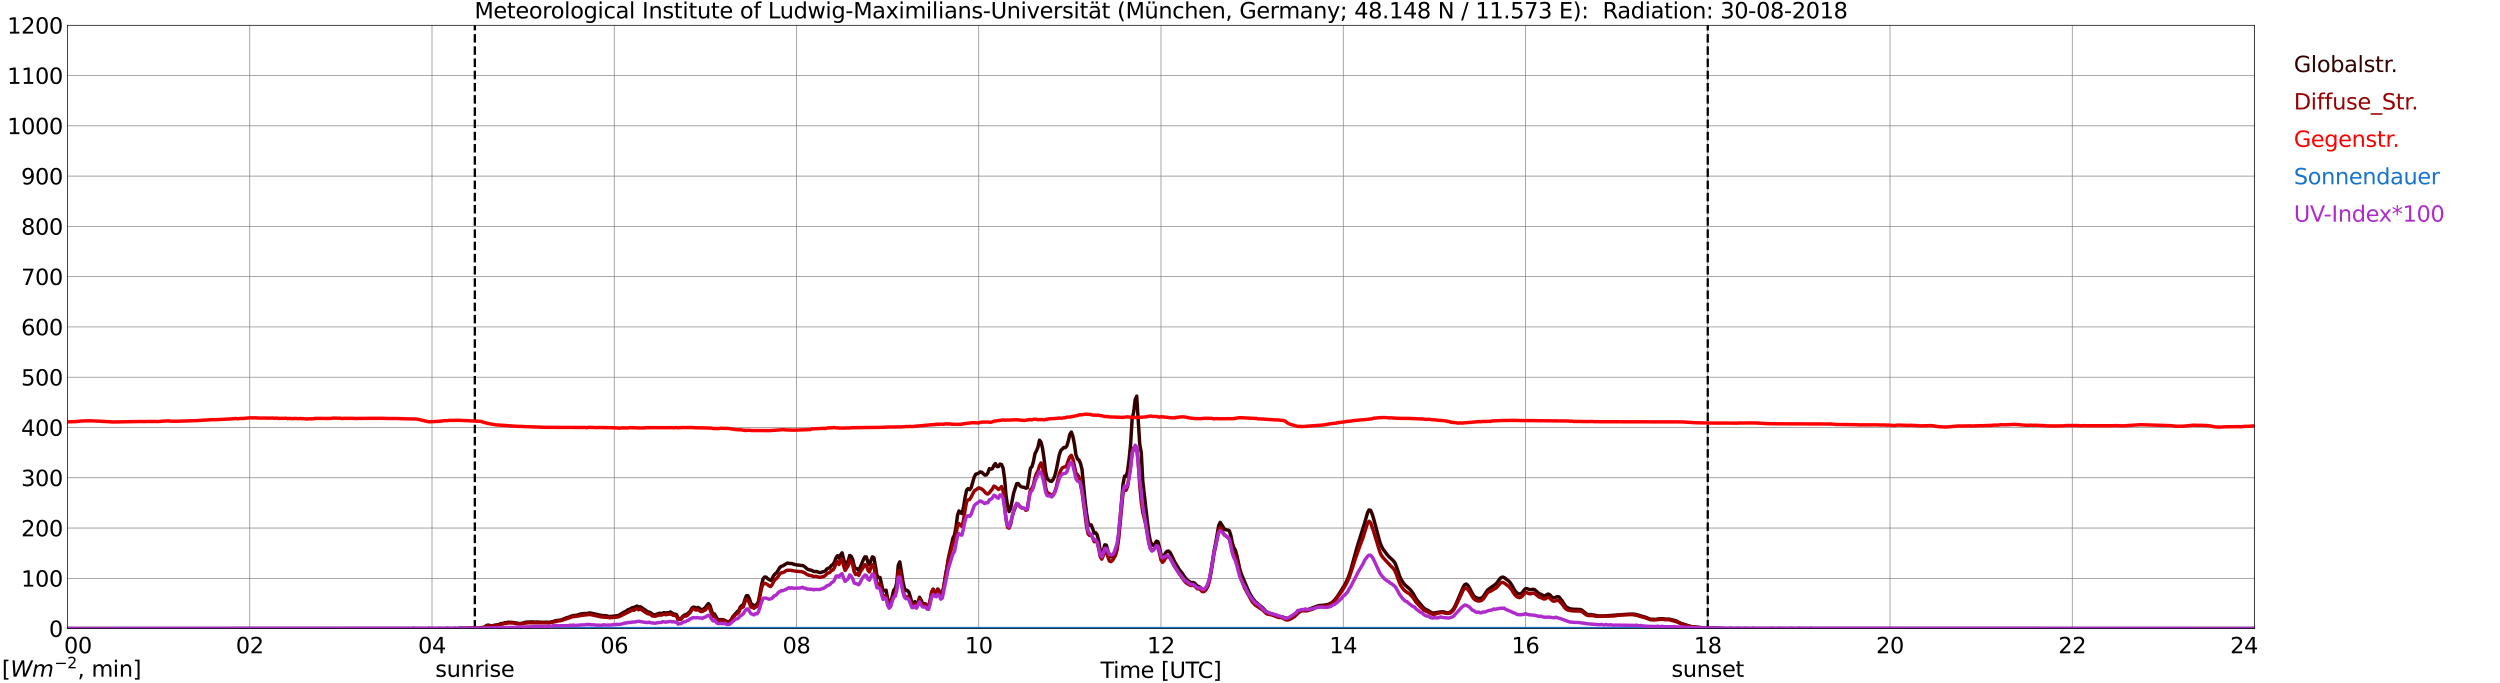 <?xml version="1.0" encoding="utf-8" standalone="no"?>
<!DOCTYPE svg PUBLIC "-//W3C//DTD SVG 1.1//EN"
  "http://www.w3.org/Graphics/SVG/1.1/DTD/svg11.dtd">
<svg xmlns:xlink="http://www.w3.org/1999/xlink" width="1085.4pt" height="296.64pt" viewBox="0 0 1085.4 296.64" xmlns="http://www.w3.org/2000/svg" version="1.1">
 <defs>
  <style type="text/css">*{stroke-linejoin: round; stroke-linecap: butt}</style>
 </defs>
 <g id="figure_1">
  <g id="patch_1">
   <path d="M 0 296.64 
L 1085.4 296.64 
L 1085.4 0 
L 0 0 
z
" style="fill: #ffffff"/>
  </g>
  <g id="axes_1">
   <g id="patch_2">
    <path d="M 29.306 272.909 
L 978.814 272.909 
L 978.814 10.976 
L 29.306 10.976 
z
" style="fill: #ffffff"/>
   </g>
   <g id="patch_3">
    <path d="M 978.814 272.909 
L 978.814 272.909 
L 978.814 10.976 
L 978.814 10.976 
z
" clip-path="url(#pfc8ada2135)" style="fill: #d3d3d3; opacity: 0.25; stroke: #d3d3d3; stroke-linejoin: miter"/>
   </g>
   <g id="matplotlib.axis_1">
    <g id="xtick_1">
     <g id="line2d_1">
      <path d="M 29.306 272.909 
L 29.306 10.976 
" clip-path="url(#pfc8ada2135)" style="fill: none; stroke: #808080; stroke-width: 0.3; stroke-linecap: square"/>
     </g>
     <g id="line2d_2"/>
     <g id="text_1">
      <!--    00 -->
      <g transform="translate(18.733 283.627) scale(0.095 -0.095)">
       <defs>
        <path id="DejaVuSans-20" transform="scale(0.016)"/>
        <path id="DejaVuSans-30" d="M 2034 4250 
Q 1547 4250 1301 3770 
Q 1056 3291 1056 2328 
Q 1056 1369 1301 889 
Q 1547 409 2034 409 
Q 2525 409 2770 889 
Q 3016 1369 3016 2328 
Q 3016 3291 2770 3770 
Q 2525 4250 2034 4250 
z
M 2034 4750 
Q 2819 4750 3233 4129 
Q 3647 3509 3647 2328 
Q 3647 1150 3233 529 
Q 2819 -91 2034 -91 
Q 1250 -91 836 529 
Q 422 1150 422 2328 
Q 422 3509 836 4129 
Q 1250 4750 2034 4750 
z
" transform="scale(0.016)"/>
       </defs>
       <use xlink:href="#DejaVuSans-20"/>
       <use xlink:href="#DejaVuSans-20" transform="translate(31.787 0)"/>
       <use xlink:href="#DejaVuSans-20" transform="translate(63.574 0)"/>
       <use xlink:href="#DejaVuSans-30" transform="translate(95.361 0)"/>
       <use xlink:href="#DejaVuSans-30" transform="translate(158.984 0)"/>
      </g>
     </g>
    </g>
    <g id="xtick_2">
     <g id="line2d_3">
      <path d="M 108.431 272.909 
L 108.431 10.976 
" clip-path="url(#pfc8ada2135)" style="fill: none; stroke: #808080; stroke-width: 0.3; stroke-linecap: square"/>
     </g>
     <g id="line2d_4"/>
     <g id="text_2">
      <!-- 02 -->
      <g transform="translate(102.387 283.627) scale(0.095 -0.095)">
       <defs>
        <path id="DejaVuSans-32" d="M 1228 531 
L 3431 531 
L 3431 0 
L 469 0 
L 469 531 
Q 828 903 1448 1529 
Q 2069 2156 2228 2338 
Q 2531 2678 2651 2914 
Q 2772 3150 2772 3378 
Q 2772 3750 2511 3984 
Q 2250 4219 1831 4219 
Q 1534 4219 1204 4116 
Q 875 4013 500 3803 
L 500 4441 
Q 881 4594 1212 4672 
Q 1544 4750 1819 4750 
Q 2544 4750 2975 4387 
Q 3406 4025 3406 3419 
Q 3406 3131 3298 2873 
Q 3191 2616 2906 2266 
Q 2828 2175 2409 1742 
Q 1991 1309 1228 531 
z
" transform="scale(0.016)"/>
       </defs>
       <use xlink:href="#DejaVuSans-30"/>
       <use xlink:href="#DejaVuSans-32" transform="translate(63.623 0)"/>
      </g>
     </g>
    </g>
    <g id="xtick_3">
     <g id="line2d_5">
      <path d="M 187.557 272.909 
L 187.557 10.976 
" clip-path="url(#pfc8ada2135)" style="fill: none; stroke: #808080; stroke-width: 0.3; stroke-linecap: square"/>
     </g>
     <g id="line2d_6"/>
     <g id="text_3">
      <!-- 04 -->
      <g transform="translate(181.513 283.627) scale(0.095 -0.095)">
       <defs>
        <path id="DejaVuSans-34" d="M 2419 4116 
L 825 1625 
L 2419 1625 
L 2419 4116 
z
M 2253 4666 
L 3047 4666 
L 3047 1625 
L 3713 1625 
L 3713 1100 
L 3047 1100 
L 3047 0 
L 2419 0 
L 2419 1100 
L 313 1100 
L 313 1709 
L 2253 4666 
z
" transform="scale(0.016)"/>
       </defs>
       <use xlink:href="#DejaVuSans-30"/>
       <use xlink:href="#DejaVuSans-34" transform="translate(63.623 0)"/>
      </g>
     </g>
    </g>
    <g id="xtick_4">
     <g id="line2d_7">
      <path d="M 266.683 272.909 
L 266.683 10.976 
" clip-path="url(#pfc8ada2135)" style="fill: none; stroke: #808080; stroke-width: 0.3; stroke-linecap: square"/>
     </g>
     <g id="line2d_8"/>
     <g id="text_4">
      <!-- 06 -->
      <g transform="translate(260.638 283.627) scale(0.095 -0.095)">
       <defs>
        <path id="DejaVuSans-36" d="M 2113 2584 
Q 1688 2584 1439 2293 
Q 1191 2003 1191 1497 
Q 1191 994 1439 701 
Q 1688 409 2113 409 
Q 2538 409 2786 701 
Q 3034 994 3034 1497 
Q 3034 2003 2786 2293 
Q 2538 2584 2113 2584 
z
M 3366 4563 
L 3366 3988 
Q 3128 4100 2886 4159 
Q 2644 4219 2406 4219 
Q 1781 4219 1451 3797 
Q 1122 3375 1075 2522 
Q 1259 2794 1537 2939 
Q 1816 3084 2150 3084 
Q 2853 3084 3261 2657 
Q 3669 2231 3669 1497 
Q 3669 778 3244 343 
Q 2819 -91 2113 -91 
Q 1303 -91 875 529 
Q 447 1150 447 2328 
Q 447 3434 972 4092 
Q 1497 4750 2381 4750 
Q 2619 4750 2861 4703 
Q 3103 4656 3366 4563 
z
" transform="scale(0.016)"/>
       </defs>
       <use xlink:href="#DejaVuSans-30"/>
       <use xlink:href="#DejaVuSans-36" transform="translate(63.623 0)"/>
      </g>
     </g>
    </g>
    <g id="xtick_5">
     <g id="line2d_9">
      <path d="M 345.808 272.909 
L 345.808 10.976 
" clip-path="url(#pfc8ada2135)" style="fill: none; stroke: #808080; stroke-width: 0.3; stroke-linecap: square"/>
     </g>
     <g id="line2d_10"/>
     <g id="text_5">
      <!-- 08 -->
      <g transform="translate(339.764 283.627) scale(0.095 -0.095)">
       <defs>
        <path id="DejaVuSans-38" d="M 2034 2216 
Q 1584 2216 1326 1975 
Q 1069 1734 1069 1313 
Q 1069 891 1326 650 
Q 1584 409 2034 409 
Q 2484 409 2743 651 
Q 3003 894 3003 1313 
Q 3003 1734 2745 1975 
Q 2488 2216 2034 2216 
z
M 1403 2484 
Q 997 2584 770 2862 
Q 544 3141 544 3541 
Q 544 4100 942 4425 
Q 1341 4750 2034 4750 
Q 2731 4750 3128 4425 
Q 3525 4100 3525 3541 
Q 3525 3141 3298 2862 
Q 3072 2584 2669 2484 
Q 3125 2378 3379 2068 
Q 3634 1759 3634 1313 
Q 3634 634 3220 271 
Q 2806 -91 2034 -91 
Q 1263 -91 848 271 
Q 434 634 434 1313 
Q 434 1759 690 2068 
Q 947 2378 1403 2484 
z
M 1172 3481 
Q 1172 3119 1398 2916 
Q 1625 2713 2034 2713 
Q 2441 2713 2670 2916 
Q 2900 3119 2900 3481 
Q 2900 3844 2670 4047 
Q 2441 4250 2034 4250 
Q 1625 4250 1398 4047 
Q 1172 3844 1172 3481 
z
" transform="scale(0.016)"/>
       </defs>
       <use xlink:href="#DejaVuSans-30"/>
       <use xlink:href="#DejaVuSans-38" transform="translate(63.623 0)"/>
      </g>
     </g>
    </g>
    <g id="xtick_6">
     <g id="line2d_11">
      <path d="M 424.934 272.909 
L 424.934 10.976 
" clip-path="url(#pfc8ada2135)" style="fill: none; stroke: #808080; stroke-width: 0.3; stroke-linecap: square"/>
     </g>
     <g id="line2d_12"/>
     <g id="text_6">
      <!-- 10 -->
      <g transform="translate(418.89 283.627) scale(0.095 -0.095)">
       <defs>
        <path id="DejaVuSans-31" d="M 794 531 
L 1825 531 
L 1825 4091 
L 703 3866 
L 703 4441 
L 1819 4666 
L 2450 4666 
L 2450 531 
L 3481 531 
L 3481 0 
L 794 0 
L 794 531 
z
" transform="scale(0.016)"/>
       </defs>
       <use xlink:href="#DejaVuSans-31"/>
       <use xlink:href="#DejaVuSans-30" transform="translate(63.623 0)"/>
      </g>
     </g>
    </g>
    <g id="xtick_7">
     <g id="line2d_13">
      <path d="M 504.06 272.909 
L 504.06 10.976 
" clip-path="url(#pfc8ada2135)" style="fill: none; stroke: #808080; stroke-width: 0.3; stroke-linecap: square"/>
     </g>
     <g id="line2d_14"/>
     <g id="text_7">
      <!-- 12 -->
      <g transform="translate(498.015 283.627) scale(0.095 -0.095)">
       <use xlink:href="#DejaVuSans-31"/>
       <use xlink:href="#DejaVuSans-32" transform="translate(63.623 0)"/>
      </g>
     </g>
    </g>
    <g id="xtick_8">
     <g id="line2d_15">
      <path d="M 583.185 272.909 
L 583.185 10.976 
" clip-path="url(#pfc8ada2135)" style="fill: none; stroke: #808080; stroke-width: 0.3; stroke-linecap: square"/>
     </g>
     <g id="line2d_16"/>
     <g id="text_8">
      <!-- 14 -->
      <g transform="translate(577.141 283.627) scale(0.095 -0.095)">
       <use xlink:href="#DejaVuSans-31"/>
       <use xlink:href="#DejaVuSans-34" transform="translate(63.623 0)"/>
      </g>
     </g>
    </g>
    <g id="xtick_9">
     <g id="line2d_17">
      <path d="M 662.311 272.909 
L 662.311 10.976 
" clip-path="url(#pfc8ada2135)" style="fill: none; stroke: #808080; stroke-width: 0.3; stroke-linecap: square"/>
     </g>
     <g id="line2d_18"/>
     <g id="text_9">
      <!-- 16 -->
      <g transform="translate(656.267 283.627) scale(0.095 -0.095)">
       <use xlink:href="#DejaVuSans-31"/>
       <use xlink:href="#DejaVuSans-36" transform="translate(63.623 0)"/>
      </g>
     </g>
    </g>
    <g id="xtick_10">
     <g id="line2d_19">
      <path d="M 741.437 272.909 
L 741.437 10.976 
" clip-path="url(#pfc8ada2135)" style="fill: none; stroke: #808080; stroke-width: 0.3; stroke-linecap: square"/>
     </g>
     <g id="line2d_20"/>
     <g id="text_10">
      <!-- 18 -->
      <g transform="translate(735.392 283.627) scale(0.095 -0.095)">
       <use xlink:href="#DejaVuSans-31"/>
       <use xlink:href="#DejaVuSans-38" transform="translate(63.623 0)"/>
      </g>
     </g>
    </g>
    <g id="xtick_11">
     <g id="line2d_21">
      <path d="M 820.562 272.909 
L 820.562 10.976 
" clip-path="url(#pfc8ada2135)" style="fill: none; stroke: #808080; stroke-width: 0.3; stroke-linecap: square"/>
     </g>
     <g id="line2d_22"/>
     <g id="text_11">
      <!-- 20 -->
      <g transform="translate(814.518 283.627) scale(0.095 -0.095)">
       <use xlink:href="#DejaVuSans-32"/>
       <use xlink:href="#DejaVuSans-30" transform="translate(63.623 0)"/>
      </g>
     </g>
    </g>
    <g id="xtick_12">
     <g id="line2d_23">
      <path d="M 899.688 272.909 
L 899.688 10.976 
" clip-path="url(#pfc8ada2135)" style="fill: none; stroke: #808080; stroke-width: 0.3; stroke-linecap: square"/>
     </g>
     <g id="line2d_24"/>
     <g id="text_12">
      <!-- 22 -->
      <g transform="translate(893.644 283.627) scale(0.095 -0.095)">
       <use xlink:href="#DejaVuSans-32"/>
       <use xlink:href="#DejaVuSans-32" transform="translate(63.623 0)"/>
      </g>
     </g>
    </g>
    <g id="xtick_13">
     <g id="line2d_25">
      <path d="M 978.814 272.909 
L 978.814 10.976 
" clip-path="url(#pfc8ada2135)" style="fill: none; stroke: #808080; stroke-width: 0.3; stroke-linecap: square"/>
     </g>
     <g id="line2d_26"/>
     <g id="text_13">
      <!-- 24    -->
      <g transform="translate(968.241 283.627) scale(0.095 -0.095)">
       <use xlink:href="#DejaVuSans-32"/>
       <use xlink:href="#DejaVuSans-34" transform="translate(63.623 0)"/>
       <use xlink:href="#DejaVuSans-20" transform="translate(127.246 0)"/>
       <use xlink:href="#DejaVuSans-20" transform="translate(159.033 0)"/>
       <use xlink:href="#DejaVuSans-20" transform="translate(190.82 0)"/>
      </g>
     </g>
    </g>
    <g id="text_14">
     <!-- Time [UTC] -->
     <g transform="translate(477.806 294.322) scale(0.095 -0.095)">
      <defs>
       <path id="DejaVuSans-54" d="M -19 4666 
L 3928 4666 
L 3928 4134 
L 2272 4134 
L 2272 0 
L 1638 0 
L 1638 4134 
L -19 4134 
L -19 4666 
z
" transform="scale(0.016)"/>
       <path id="DejaVuSans-69" d="M 603 3500 
L 1178 3500 
L 1178 0 
L 603 0 
L 603 3500 
z
M 603 4863 
L 1178 4863 
L 1178 4134 
L 603 4134 
L 603 4863 
z
" transform="scale(0.016)"/>
       <path id="DejaVuSans-6d" d="M 3328 2828 
Q 3544 3216 3844 3400 
Q 4144 3584 4550 3584 
Q 5097 3584 5394 3201 
Q 5691 2819 5691 2113 
L 5691 0 
L 5113 0 
L 5113 2094 
Q 5113 2597 4934 2840 
Q 4756 3084 4391 3084 
Q 3944 3084 3684 2787 
Q 3425 2491 3425 1978 
L 3425 0 
L 2847 0 
L 2847 2094 
Q 2847 2600 2669 2842 
Q 2491 3084 2119 3084 
Q 1678 3084 1418 2786 
Q 1159 2488 1159 1978 
L 1159 0 
L 581 0 
L 581 3500 
L 1159 3500 
L 1159 2956 
Q 1356 3278 1631 3431 
Q 1906 3584 2284 3584 
Q 2666 3584 2933 3390 
Q 3200 3197 3328 2828 
z
" transform="scale(0.016)"/>
       <path id="DejaVuSans-65" d="M 3597 1894 
L 3597 1613 
L 953 1613 
Q 991 1019 1311 708 
Q 1631 397 2203 397 
Q 2534 397 2845 478 
Q 3156 559 3463 722 
L 3463 178 
Q 3153 47 2828 -22 
Q 2503 -91 2169 -91 
Q 1331 -91 842 396 
Q 353 884 353 1716 
Q 353 2575 817 3079 
Q 1281 3584 2069 3584 
Q 2775 3584 3186 3129 
Q 3597 2675 3597 1894 
z
M 3022 2063 
Q 3016 2534 2758 2815 
Q 2500 3097 2075 3097 
Q 1594 3097 1305 2825 
Q 1016 2553 972 2059 
L 3022 2063 
z
" transform="scale(0.016)"/>
       <path id="DejaVuSans-5b" d="M 550 4863 
L 1875 4863 
L 1875 4416 
L 1125 4416 
L 1125 -397 
L 1875 -397 
L 1875 -844 
L 550 -844 
L 550 4863 
z
" transform="scale(0.016)"/>
       <path id="DejaVuSans-55" d="M 556 4666 
L 1191 4666 
L 1191 1831 
Q 1191 1081 1462 751 
Q 1734 422 2344 422 
Q 2950 422 3222 751 
Q 3494 1081 3494 1831 
L 3494 4666 
L 4128 4666 
L 4128 1753 
Q 4128 841 3676 375 
Q 3225 -91 2344 -91 
Q 1459 -91 1007 375 
Q 556 841 556 1753 
L 556 4666 
z
" transform="scale(0.016)"/>
       <path id="DejaVuSans-43" d="M 4122 4306 
L 4122 3641 
Q 3803 3938 3442 4084 
Q 3081 4231 2675 4231 
Q 1875 4231 1450 3742 
Q 1025 3253 1025 2328 
Q 1025 1406 1450 917 
Q 1875 428 2675 428 
Q 3081 428 3442 575 
Q 3803 722 4122 1019 
L 4122 359 
Q 3791 134 3420 21 
Q 3050 -91 2638 -91 
Q 1578 -91 968 557 
Q 359 1206 359 2328 
Q 359 3453 968 4101 
Q 1578 4750 2638 4750 
Q 3056 4750 3426 4639 
Q 3797 4528 4122 4306 
z
" transform="scale(0.016)"/>
       <path id="DejaVuSans-5d" d="M 1947 4863 
L 1947 -844 
L 622 -844 
L 622 -397 
L 1369 -397 
L 1369 4416 
L 622 4416 
L 622 4863 
L 1947 4863 
z
" transform="scale(0.016)"/>
      </defs>
      <use xlink:href="#DejaVuSans-54"/>
      <use xlink:href="#DejaVuSans-69" transform="translate(57.959 0)"/>
      <use xlink:href="#DejaVuSans-6d" transform="translate(85.742 0)"/>
      <use xlink:href="#DejaVuSans-65" transform="translate(183.154 0)"/>
      <use xlink:href="#DejaVuSans-20" transform="translate(244.678 0)"/>
      <use xlink:href="#DejaVuSans-5b" transform="translate(276.465 0)"/>
      <use xlink:href="#DejaVuSans-55" transform="translate(315.479 0)"/>
      <use xlink:href="#DejaVuSans-54" transform="translate(388.672 0)"/>
      <use xlink:href="#DejaVuSans-43" transform="translate(443.881 0)"/>
      <use xlink:href="#DejaVuSans-5d" transform="translate(513.705 0)"/>
     </g>
    </g>
   </g>
   <g id="matplotlib.axis_2">
    <g id="ytick_1">
     <g id="line2d_27">
      <path d="M 29.306 272.909 
L 978.814 272.909 
" clip-path="url(#pfc8ada2135)" style="fill: none; stroke: #808080; stroke-width: 0.3; stroke-linecap: square"/>
     </g>
     <g id="line2d_28"/>
     <g id="text_15">
      <!-- 0 -->
      <g transform="translate(21.261 276.518) scale(0.095 -0.095)">
       <use xlink:href="#DejaVuSans-30"/>
      </g>
     </g>
    </g>
    <g id="ytick_2">
     <g id="line2d_29">
      <path d="M 29.306 251.081 
L 978.814 251.081 
" clip-path="url(#pfc8ada2135)" style="fill: none; stroke: #808080; stroke-width: 0.3; stroke-linecap: square"/>
     </g>
     <g id="line2d_30"/>
     <g id="text_16">
      <!-- 100 -->
      <g transform="translate(9.173 254.69) scale(0.095 -0.095)">
       <use xlink:href="#DejaVuSans-31"/>
       <use xlink:href="#DejaVuSans-30" transform="translate(63.623 0)"/>
       <use xlink:href="#DejaVuSans-30" transform="translate(127.246 0)"/>
      </g>
     </g>
    </g>
    <g id="ytick_3">
     <g id="line2d_31">
      <path d="M 29.306 229.253 
L 978.814 229.253 
" clip-path="url(#pfc8ada2135)" style="fill: none; stroke: #808080; stroke-width: 0.3; stroke-linecap: square"/>
     </g>
     <g id="line2d_32"/>
     <g id="text_17">
      <!-- 200 -->
      <g transform="translate(9.173 232.863) scale(0.095 -0.095)">
       <use xlink:href="#DejaVuSans-32"/>
       <use xlink:href="#DejaVuSans-30" transform="translate(63.623 0)"/>
       <use xlink:href="#DejaVuSans-30" transform="translate(127.246 0)"/>
      </g>
     </g>
    </g>
    <g id="ytick_4">
     <g id="line2d_33">
      <path d="M 29.306 207.426 
L 978.814 207.426 
" clip-path="url(#pfc8ada2135)" style="fill: none; stroke: #808080; stroke-width: 0.3; stroke-linecap: square"/>
     </g>
     <g id="line2d_34"/>
     <g id="text_18">
      <!-- 300 -->
      <g transform="translate(9.173 211.035) scale(0.095 -0.095)">
       <defs>
        <path id="DejaVuSans-33" d="M 2597 2516 
Q 3050 2419 3304 2112 
Q 3559 1806 3559 1356 
Q 3559 666 3084 287 
Q 2609 -91 1734 -91 
Q 1441 -91 1130 -33 
Q 819 25 488 141 
L 488 750 
Q 750 597 1062 519 
Q 1375 441 1716 441 
Q 2309 441 2620 675 
Q 2931 909 2931 1356 
Q 2931 1769 2642 2001 
Q 2353 2234 1838 2234 
L 1294 2234 
L 1294 2753 
L 1863 2753 
Q 2328 2753 2575 2939 
Q 2822 3125 2822 3475 
Q 2822 3834 2567 4026 
Q 2313 4219 1838 4219 
Q 1578 4219 1281 4162 
Q 984 4106 628 3988 
L 628 4550 
Q 988 4650 1302 4700 
Q 1616 4750 1894 4750 
Q 2613 4750 3031 4423 
Q 3450 4097 3450 3541 
Q 3450 3153 3228 2886 
Q 3006 2619 2597 2516 
z
" transform="scale(0.016)"/>
       </defs>
       <use xlink:href="#DejaVuSans-33"/>
       <use xlink:href="#DejaVuSans-30" transform="translate(63.623 0)"/>
       <use xlink:href="#DejaVuSans-30" transform="translate(127.246 0)"/>
      </g>
     </g>
    </g>
    <g id="ytick_5">
     <g id="line2d_35">
      <path d="M 29.306 185.598 
L 978.814 185.598 
" clip-path="url(#pfc8ada2135)" style="fill: none; stroke: #808080; stroke-width: 0.3; stroke-linecap: square"/>
     </g>
     <g id="line2d_36"/>
     <g id="text_19">
      <!-- 400 -->
      <g transform="translate(9.173 189.207) scale(0.095 -0.095)">
       <use xlink:href="#DejaVuSans-34"/>
       <use xlink:href="#DejaVuSans-30" transform="translate(63.623 0)"/>
       <use xlink:href="#DejaVuSans-30" transform="translate(127.246 0)"/>
      </g>
     </g>
    </g>
    <g id="ytick_6">
     <g id="line2d_37">
      <path d="M 29.306 163.77 
L 978.814 163.77 
" clip-path="url(#pfc8ada2135)" style="fill: none; stroke: #808080; stroke-width: 0.3; stroke-linecap: square"/>
     </g>
     <g id="line2d_38"/>
     <g id="text_20">
      <!-- 500 -->
      <g transform="translate(9.173 167.379) scale(0.095 -0.095)">
       <defs>
        <path id="DejaVuSans-35" d="M 691 4666 
L 3169 4666 
L 3169 4134 
L 1269 4134 
L 1269 2991 
Q 1406 3038 1543 3061 
Q 1681 3084 1819 3084 
Q 2600 3084 3056 2656 
Q 3513 2228 3513 1497 
Q 3513 744 3044 326 
Q 2575 -91 1722 -91 
Q 1428 -91 1123 -41 
Q 819 9 494 109 
L 494 744 
Q 775 591 1075 516 
Q 1375 441 1709 441 
Q 2250 441 2565 725 
Q 2881 1009 2881 1497 
Q 2881 1984 2565 2268 
Q 2250 2553 1709 2553 
Q 1456 2553 1204 2497 
Q 953 2441 691 2322 
L 691 4666 
z
" transform="scale(0.016)"/>
       </defs>
       <use xlink:href="#DejaVuSans-35"/>
       <use xlink:href="#DejaVuSans-30" transform="translate(63.623 0)"/>
       <use xlink:href="#DejaVuSans-30" transform="translate(127.246 0)"/>
      </g>
     </g>
    </g>
    <g id="ytick_7">
     <g id="line2d_39">
      <path d="M 29.306 141.942 
L 978.814 141.942 
" clip-path="url(#pfc8ada2135)" style="fill: none; stroke: #808080; stroke-width: 0.3; stroke-linecap: square"/>
     </g>
     <g id="line2d_40"/>
     <g id="text_21">
      <!-- 600 -->
      <g transform="translate(9.173 145.551) scale(0.095 -0.095)">
       <use xlink:href="#DejaVuSans-36"/>
       <use xlink:href="#DejaVuSans-30" transform="translate(63.623 0)"/>
       <use xlink:href="#DejaVuSans-30" transform="translate(127.246 0)"/>
      </g>
     </g>
    </g>
    <g id="ytick_8">
     <g id="line2d_41">
      <path d="M 29.306 120.114 
L 978.814 120.114 
" clip-path="url(#pfc8ada2135)" style="fill: none; stroke: #808080; stroke-width: 0.3; stroke-linecap: square"/>
     </g>
     <g id="line2d_42"/>
     <g id="text_22">
      <!-- 700 -->
      <g transform="translate(9.173 123.724) scale(0.095 -0.095)">
       <defs>
        <path id="DejaVuSans-37" d="M 525 4666 
L 3525 4666 
L 3525 4397 
L 1831 0 
L 1172 0 
L 2766 4134 
L 525 4134 
L 525 4666 
z
" transform="scale(0.016)"/>
       </defs>
       <use xlink:href="#DejaVuSans-37"/>
       <use xlink:href="#DejaVuSans-30" transform="translate(63.623 0)"/>
       <use xlink:href="#DejaVuSans-30" transform="translate(127.246 0)"/>
      </g>
     </g>
    </g>
    <g id="ytick_9">
     <g id="line2d_43">
      <path d="M 29.306 98.287 
L 978.814 98.287 
" clip-path="url(#pfc8ada2135)" style="fill: none; stroke: #808080; stroke-width: 0.3; stroke-linecap: square"/>
     </g>
     <g id="line2d_44"/>
     <g id="text_23">
      <!-- 800 -->
      <g transform="translate(9.173 101.896) scale(0.095 -0.095)">
       <use xlink:href="#DejaVuSans-38"/>
       <use xlink:href="#DejaVuSans-30" transform="translate(63.623 0)"/>
       <use xlink:href="#DejaVuSans-30" transform="translate(127.246 0)"/>
      </g>
     </g>
    </g>
    <g id="ytick_10">
     <g id="line2d_45">
      <path d="M 29.306 76.459 
L 978.814 76.459 
" clip-path="url(#pfc8ada2135)" style="fill: none; stroke: #808080; stroke-width: 0.3; stroke-linecap: square"/>
     </g>
     <g id="line2d_46"/>
     <g id="text_24">
      <!-- 900 -->
      <g transform="translate(9.173 80.068) scale(0.095 -0.095)">
       <defs>
        <path id="DejaVuSans-39" d="M 703 97 
L 703 672 
Q 941 559 1184 500 
Q 1428 441 1663 441 
Q 2288 441 2617 861 
Q 2947 1281 2994 2138 
Q 2813 1869 2534 1725 
Q 2256 1581 1919 1581 
Q 1219 1581 811 2004 
Q 403 2428 403 3163 
Q 403 3881 828 4315 
Q 1253 4750 1959 4750 
Q 2769 4750 3195 4129 
Q 3622 3509 3622 2328 
Q 3622 1225 3098 567 
Q 2575 -91 1691 -91 
Q 1453 -91 1209 -44 
Q 966 3 703 97 
z
M 1959 2075 
Q 2384 2075 2632 2365 
Q 2881 2656 2881 3163 
Q 2881 3666 2632 3958 
Q 2384 4250 1959 4250 
Q 1534 4250 1286 3958 
Q 1038 3666 1038 3163 
Q 1038 2656 1286 2365 
Q 1534 2075 1959 2075 
z
" transform="scale(0.016)"/>
       </defs>
       <use xlink:href="#DejaVuSans-39"/>
       <use xlink:href="#DejaVuSans-30" transform="translate(63.623 0)"/>
       <use xlink:href="#DejaVuSans-30" transform="translate(127.246 0)"/>
      </g>
     </g>
    </g>
    <g id="ytick_11">
     <g id="line2d_47">
      <path d="M 29.306 54.631 
L 978.814 54.631 
" clip-path="url(#pfc8ada2135)" style="fill: none; stroke: #808080; stroke-width: 0.3; stroke-linecap: square"/>
     </g>
     <g id="line2d_48"/>
     <g id="text_25">
      <!-- 1000 -->
      <g transform="translate(3.128 58.24) scale(0.095 -0.095)">
       <use xlink:href="#DejaVuSans-31"/>
       <use xlink:href="#DejaVuSans-30" transform="translate(63.623 0)"/>
       <use xlink:href="#DejaVuSans-30" transform="translate(127.246 0)"/>
       <use xlink:href="#DejaVuSans-30" transform="translate(190.869 0)"/>
      </g>
     </g>
    </g>
    <g id="ytick_12">
     <g id="line2d_49">
      <path d="M 29.306 32.803 
L 978.814 32.803 
" clip-path="url(#pfc8ada2135)" style="fill: none; stroke: #808080; stroke-width: 0.3; stroke-linecap: square"/>
     </g>
     <g id="line2d_50"/>
     <g id="text_26">
      <!-- 1100 -->
      <g transform="translate(3.128 36.413) scale(0.095 -0.095)">
       <use xlink:href="#DejaVuSans-31"/>
       <use xlink:href="#DejaVuSans-31" transform="translate(63.623 0)"/>
       <use xlink:href="#DejaVuSans-30" transform="translate(127.246 0)"/>
       <use xlink:href="#DejaVuSans-30" transform="translate(190.869 0)"/>
      </g>
     </g>
    </g>
    <g id="ytick_13">
     <g id="line2d_51">
      <path d="M 29.306 10.976 
L 978.814 10.976 
" clip-path="url(#pfc8ada2135)" style="fill: none; stroke: #808080; stroke-width: 0.3; stroke-linecap: square"/>
     </g>
     <g id="line2d_52"/>
     <g id="text_27">
      <!-- 1200 -->
      <g transform="translate(3.128 14.585) scale(0.095 -0.095)">
       <use xlink:href="#DejaVuSans-31"/>
       <use xlink:href="#DejaVuSans-32" transform="translate(63.623 0)"/>
       <use xlink:href="#DejaVuSans-30" transform="translate(127.246 0)"/>
       <use xlink:href="#DejaVuSans-30" transform="translate(190.869 0)"/>
      </g>
     </g>
    </g>
   </g>
   <g id="line2d_53">
    <path d="M 206.152 272.909 
L 206.152 10.976 
" clip-path="url(#pfc8ada2135)" style="fill: none; stroke-dasharray: 3.7,1.6; stroke-dashoffset: 0; stroke: #000000"/>
   </g>
   <g id="line2d_54">
    <path d="M 741.437 272.909 
L 741.437 10.976 
" clip-path="url(#pfc8ada2135)" style="fill: none; stroke-dasharray: 3.7,1.6; stroke-dashoffset: 0; stroke: #000000"/>
   </g>
   <g id="line2d_55">
    <path d="M 29.306 272.909 
L 198.767 272.909 
L 199.426 272.797 
L 201.404 272.797 
L 207.339 272.704 
L 208.657 272.579 
L 209.317 272.422 
L 209.976 272.422 
L 210.635 272.077 
L 211.295 271.545 
L 211.954 271.387 
L 213.273 271.702 
L 213.932 271.669 
L 214.592 271.451 
L 216.57 271.167 
L 217.229 270.822 
L 217.889 270.665 
L 218.548 270.665 
L 219.207 270.353 
L 219.867 270.353 
L 220.526 270.132 
L 222.504 270.226 
L 225.801 270.761 
L 227.12 270.477 
L 228.439 270.102 
L 229.757 270.069 
L 231.076 270.008 
L 232.395 270.102 
L 233.054 270.038 
L 235.033 270.165 
L 237.67 270.132 
L 238.329 270.196 
L 240.308 269.82 
L 240.967 269.536 
L 243.604 269.161 
L 244.923 268.628 
L 246.242 268.126 
L 246.901 268 
L 247.561 267.655 
L 248.88 267.247 
L 250.198 267.153 
L 252.176 266.557 
L 253.495 266.4 
L 254.814 266.339 
L 256.133 266.088 
L 261.408 267.247 
L 263.386 267.343 
L 264.045 267.592 
L 264.705 267.688 
L 266.683 267.467 
L 268.002 267.31 
L 268.661 267.186 
L 269.32 266.684 
L 269.98 266.4 
L 270.639 265.9 
L 271.958 265.271 
L 272.617 264.739 
L 273.277 264.551 
L 274.595 263.798 
L 275.255 263.767 
L 276.573 263.108 
L 277.233 263.61 
L 277.892 263.39 
L 278.552 263.704 
L 279.211 264.3 
L 279.87 264.645 
L 281.189 265.649 
L 281.849 265.773 
L 282.508 266.024 
L 283.167 266.684 
L 283.827 266.871 
L 284.486 266.935 
L 285.805 266.369 
L 286.464 266.245 
L 287.124 266.433 
L 287.783 266.118 
L 288.442 265.994 
L 289.102 266.181 
L 289.761 265.994 
L 290.42 266.024 
L 291.08 265.679 
L 292.399 266.59 
L 293.058 266.651 
L 293.717 266.841 
L 294.377 268.408 
L 295.696 268.565 
L 296.355 267.688 
L 297.014 267.122 
L 298.333 266.59 
L 299.652 265.398 
L 300.311 264.143 
L 300.971 263.61 
L 301.63 263.671 
L 302.289 264.112 
L 302.949 263.704 
L 303.608 264.049 
L 304.267 264.645 
L 304.927 264.739 
L 306.246 263.798 
L 306.905 262.794 
L 307.564 262.041 
L 308.224 262.857 
L 308.883 264.99 
L 309.543 266.651 
L 310.202 266.557 
L 311.521 268.879 
L 312.18 269.098 
L 312.839 269.004 
L 314.158 269.098 
L 315.477 269.757 
L 316.136 269.945 
L 316.796 269.724 
L 317.455 269.067 
L 318.114 267.812 
L 320.093 265.555 
L 320.752 265.114 
L 321.411 263.577 
L 322.071 262.888 
L 322.73 262.576 
L 323.39 260.316 
L 324.049 258.655 
L 324.708 258.655 
L 325.368 260.002 
L 326.027 261.98 
L 327.346 262.982 
L 328.005 262.763 
L 328.665 262.325 
L 329.324 261.039 
L 330.643 253.888 
L 331.302 251.284 
L 331.961 250.531 
L 332.621 250.564 
L 333.28 251.221 
L 334.599 251.974 
L 335.258 251.221 
L 335.918 249.841 
L 336.577 249.088 
L 337.236 248.588 
L 338.555 246.392 
L 339.215 245.86 
L 339.874 245.67 
L 341.852 244.448 
L 343.171 244.668 
L 343.83 244.668 
L 344.49 244.95 
L 345.808 245.264 
L 347.127 245.388 
L 347.787 245.515 
L 348.446 245.515 
L 349.105 245.827 
L 350.424 246.988 
L 351.083 247.333 
L 352.402 247.615 
L 353.062 248.023 
L 353.721 248.18 
L 354.38 248.086 
L 355.699 248.525 
L 356.359 248.588 
L 357.018 248.305 
L 357.677 248.18 
L 358.337 247.866 
L 358.996 246.988 
L 360.315 246.423 
L 360.974 245.452 
L 361.634 245.107 
L 362.293 244.009 
L 362.952 242.158 
L 363.612 241.248 
L 364.271 242.378 
L 364.93 240.903 
L 365.59 240.025 
L 366.909 245.168 
L 367.568 244.166 
L 368.227 243.758 
L 368.887 241.154 
L 369.546 241.499 
L 370.206 242.88 
L 370.865 245.827 
L 371.524 246.925 
L 372.184 246.925 
L 372.843 247.741 
L 374.821 243.068 
L 375.481 241.782 
L 376.14 241.813 
L 376.799 244.103 
L 377.459 245.264 
L 378.118 243.256 
L 378.777 241.75 
L 379.437 242.158 
L 380.756 249.874 
L 381.415 250.751 
L 382.074 250.721 
L 383.393 256.584 
L 384.712 256.239 
L 385.371 259.941 
L 386.031 262.104 
L 386.69 261.384 
L 387.349 259.094 
L 388.009 256.272 
L 388.668 255.486 
L 389.328 253.072 
L 389.987 245.419 
L 390.646 243.946 
L 391.306 247.741 
L 391.965 252.258 
L 392.624 255.237 
L 393.284 256.429 
L 393.943 256.333 
L 394.603 257.055 
L 395.921 261.539 
L 396.581 261.853 
L 397.24 261.194 
L 397.899 262.292 
L 398.559 261.759 
L 399.218 259.312 
L 399.878 260.443 
L 400.537 261.947 
L 401.856 262.231 
L 402.515 263.296 
L 403.175 263.422 
L 403.834 260.976 
L 404.493 257.243 
L 405.153 255.77 
L 405.812 256.929 
L 406.471 257.274 
L 407.131 255.737 
L 407.79 256.523 
L 408.45 257.966 
L 409.109 257.745 
L 409.768 254.672 
L 410.428 250.092 
L 411.087 246.674 
L 411.746 242.378 
L 413.725 233.628 
L 414.384 232.342 
L 415.043 228.924 
L 415.703 223.781 
L 416.362 221.836 
L 417.022 222.65 
L 417.681 222.965 
L 418.34 220.112 
L 419 215.971 
L 419.659 212.773 
L 420.318 212.145 
L 420.978 212.616 
L 421.637 211.737 
L 422.956 207.126 
L 423.615 205.874 
L 424.275 205.684 
L 424.934 205.372 
L 425.593 204.869 
L 426.253 205.027 
L 427.572 206.28 
L 428.231 206.218 
L 428.89 205.339 
L 429.55 203.427 
L 430.209 203.708 
L 430.869 203.457 
L 431.528 202.014 
L 432.187 201.264 
L 432.847 202.58 
L 433.506 202.549 
L 434.165 201.482 
L 434.825 201.67 
L 435.484 203.176 
L 436.144 207.755 
L 436.803 215.375 
L 437.462 219.64 
L 438.122 222.118 
L 438.781 220.675 
L 440.1 214.026 
L 441.419 209.982 
L 442.078 209.918 
L 442.737 210.859 
L 443.397 211.331 
L 444.056 211.518 
L 444.716 211.582 
L 445.375 211.957 
L 446.034 211.737 
L 447.353 203.3 
L 448.012 202.674 
L 448.672 200.384 
L 449.331 196.998 
L 449.991 195.743 
L 450.65 194.113 
L 451.309 191.101 
L 451.969 191.98 
L 452.628 194.676 
L 453.287 199.192 
L 453.947 204.806 
L 454.606 207.722 
L 455.266 208.382 
L 455.925 208.884 
L 456.584 209.008 
L 457.244 208.161 
L 457.903 206.751 
L 458.563 204.21 
L 459.881 197.592 
L 460.541 195.649 
L 461.859 194.3 
L 462.519 194.364 
L 463.178 193.578 
L 463.838 191.384 
L 464.497 188.529 
L 465.156 187.588 
L 465.816 189.503 
L 466.475 192.921 
L 467.134 197.498 
L 467.794 199.255 
L 468.453 199.757 
L 469.113 201.231 
L 469.772 203.835 
L 471.091 217.414 
L 471.75 222.84 
L 472.409 226.885 
L 473.069 228.046 
L 473.728 227.889 
L 474.388 229.426 
L 475.047 231.495 
L 475.706 231.307 
L 476.366 232.311 
L 477.025 234.946 
L 477.685 239.054 
L 478.344 240.307 
L 479.003 238.991 
L 479.663 236.544 
L 480.322 236.67 
L 480.981 239.115 
L 481.641 241.029 
L 482.3 241.656 
L 482.96 241.75 
L 483.619 241.187 
L 484.278 240.213 
L 484.938 237.893 
L 485.597 233.189 
L 487.575 210.2 
L 488.235 206.688 
L 488.894 206.875 
L 489.553 204.492 
L 490.213 199.286 
L 490.872 192.67 
L 491.532 181.88 
L 492.191 178.934 
L 492.85 173.507 
L 493.51 171.971 
L 494.828 192.858 
L 495.488 196.496 
L 496.147 208.82 
L 497.466 220.518 
L 498.785 231.683 
L 499.444 235.04 
L 500.103 236.45 
L 500.763 236.764 
L 501.422 236.011 
L 502.082 234.946 
L 502.741 235.195 
L 503.4 237.578 
L 504.06 240.558 
L 504.719 241.97 
L 505.379 241.405 
L 506.038 239.995 
L 506.697 239.336 
L 507.357 239.242 
L 508.016 239.901 
L 508.675 241.154 
L 509.994 243.946 
L 511.313 246.109 
L 511.972 247.27 
L 513.291 248.9 
L 513.95 249.998 
L 515.269 251.662 
L 515.929 252.194 
L 517.247 253.008 
L 517.907 252.884 
L 518.566 253.104 
L 519.885 254.545 
L 520.544 254.641 
L 521.204 255.047 
L 521.863 255.894 
L 522.522 256.178 
L 523.841 255.11 
L 524.501 253.668 
L 525.16 251.253 
L 525.819 247.584 
L 527.138 238.991 
L 527.797 235.76 
L 529.116 228.14 
L 529.776 226.791 
L 531.754 229.928 
L 533.073 230.115 
L 533.732 230.46 
L 534.391 232.499 
L 535.051 235.887 
L 535.71 237.829 
L 536.369 238.897 
L 537.029 241.28 
L 538.348 247.397 
L 539.007 249.372 
L 542.304 257.149 
L 543.623 259.469 
L 544.941 261.163 
L 548.238 263.922 
L 549.557 265.398 
L 550.216 265.9 
L 550.876 266.181 
L 552.195 266.463 
L 554.173 267.279 
L 554.832 267.592 
L 556.81 267.875 
L 558.129 268.345 
L 559.448 268.532 
L 560.107 268.596 
L 561.426 267.781 
L 562.745 266.463 
L 563.404 265.804 
L 564.063 265.304 
L 565.382 264.802 
L 566.701 264.926 
L 567.36 264.833 
L 572.635 262.888 
L 574.613 262.794 
L 576.592 262.418 
L 577.91 261.822 
L 578.57 261.351 
L 579.229 260.725 
L 580.548 259.094 
L 583.845 253.888 
L 585.164 251.127 
L 585.823 249.433 
L 586.482 247.364 
L 589.12 237.768 
L 591.098 231.401 
L 592.417 227.23 
L 593.736 222.589 
L 594.395 221.397 
L 595.054 221.585 
L 595.714 223.091 
L 596.373 225.191 
L 599.011 235.101 
L 599.67 236.889 
L 600.329 238.238 
L 602.307 240.872 
L 602.967 241.625 
L 604.286 242.848 
L 604.945 243.476 
L 605.604 244.354 
L 606.264 245.921 
L 607.582 249.905 
L 608.242 251.441 
L 609.561 253.51 
L 610.879 254.735 
L 612.198 255.894 
L 613.517 257.651 
L 614.836 260.065 
L 617.473 263.233 
L 618.133 263.955 
L 618.792 264.457 
L 620.111 265.053 
L 621.429 265.961 
L 622.089 266.181 
L 626.045 265.586 
L 626.705 265.649 
L 628.683 266.151 
L 630.001 265.522 
L 630.661 264.802 
L 631.32 263.892 
L 631.98 262.606 
L 635.276 254.829 
L 635.936 253.825 
L 636.595 253.574 
L 637.255 254.106 
L 637.914 255.11 
L 639.233 257.682 
L 639.892 258.686 
L 640.552 259.282 
L 641.211 259.627 
L 641.87 259.814 
L 642.53 259.814 
L 643.189 259.627 
L 643.848 259.157 
L 645.827 256.178 
L 649.123 253.794 
L 649.783 253.198 
L 651.102 251.378 
L 651.761 250.751 
L 652.42 250.531 
L 653.08 250.782 
L 654.399 251.786 
L 655.058 252.288 
L 655.717 253.041 
L 656.377 254.076 
L 657.695 256.396 
L 658.355 257.18 
L 659.014 257.682 
L 659.674 257.902 
L 660.333 257.776 
L 660.992 257.18 
L 661.652 256.239 
L 662.311 255.582 
L 662.97 255.582 
L 664.289 256.051 
L 665.608 255.833 
L 666.267 255.988 
L 668.246 257.776 
L 668.905 257.966 
L 670.224 258.686 
L 670.883 258.686 
L 671.542 258.184 
L 672.202 257.902 
L 672.861 258.214 
L 673.521 258.967 
L 674.18 259.469 
L 674.839 259.563 
L 676.158 259 
L 676.817 259.125 
L 678.136 260.755 
L 679.455 262.857 
L 680.114 263.547 
L 681.433 264.267 
L 682.752 264.488 
L 686.049 264.614 
L 686.708 264.833 
L 688.686 266.463 
L 689.346 266.747 
L 690.005 266.871 
L 690.664 266.808 
L 692.643 267.153 
L 693.961 267.404 
L 696.599 267.437 
L 697.918 267.31 
L 701.874 267.028 
L 706.49 266.684 
L 709.127 266.62 
L 710.446 266.808 
L 713.083 267.624 
L 714.402 267.969 
L 715.721 268.502 
L 716.38 268.783 
L 717.04 268.91 
L 717.699 268.816 
L 718.358 268.973 
L 720.337 268.659 
L 722.315 268.659 
L 722.974 268.816 
L 724.293 268.783 
L 724.952 268.847 
L 726.93 269.349 
L 727.59 269.475 
L 729.568 270.571 
L 732.205 271.418 
L 734.184 272.014 
L 735.502 272.204 
L 737.48 272.359 
L 739.459 272.579 
L 748.69 272.909 
L 978.154 272.909 
L 978.154 272.909 
" clip-path="url(#pfc8ada2135)" style="fill: none; stroke: #330000; stroke-width: 1.5; stroke-linecap: square"/>
   </g>
   <g id="line2d_56">
    <path d="M 29.306 272.909 
L 198.767 272.909 
L 199.426 272.739 
L 201.404 272.78 
L 204.042 272.697 
L 206.02 272.612 
L 207.998 272.57 
L 209.976 272.529 
L 211.295 271.774 
L 211.954 271.689 
L 213.273 271.983 
L 213.932 271.774 
L 216.57 271.479 
L 217.229 271.143 
L 219.207 270.682 
L 219.867 270.641 
L 220.526 270.473 
L 222.504 270.429 
L 225.142 270.892 
L 225.801 270.933 
L 227.12 270.724 
L 228.439 270.473 
L 229.757 270.388 
L 237.67 270.429 
L 238.329 270.514 
L 238.989 270.305 
L 240.308 270.052 
L 241.626 269.718 
L 243.604 269.423 
L 247.561 268.122 
L 248.22 267.827 
L 251.517 267.408 
L 252.176 267.199 
L 256.133 266.777 
L 259.43 267.491 
L 260.748 267.786 
L 264.045 268.08 
L 264.705 268.205 
L 268.002 267.912 
L 268.661 267.786 
L 274.595 264.848 
L 275.255 264.972 
L 275.914 264.427 
L 276.573 264.261 
L 277.233 264.721 
L 277.892 264.385 
L 278.552 264.721 
L 279.87 265.645 
L 281.189 266.443 
L 281.849 266.568 
L 282.508 266.821 
L 283.167 267.408 
L 284.486 267.576 
L 285.145 267.282 
L 286.464 266.989 
L 287.124 267.072 
L 287.783 266.821 
L 288.442 266.736 
L 289.102 266.904 
L 289.761 266.736 
L 290.42 266.694 
L 291.08 266.485 
L 292.399 267.199 
L 293.058 267.199 
L 293.717 267.491 
L 294.377 269.004 
L 295.696 268.877 
L 296.355 268.037 
L 297.014 267.535 
L 297.674 267.535 
L 298.333 267.24 
L 299.652 265.981 
L 300.311 264.806 
L 300.971 264.302 
L 302.289 264.889 
L 302.949 264.595 
L 304.267 265.518 
L 304.927 265.435 
L 306.246 264.806 
L 306.905 263.966 
L 307.564 263.462 
L 308.224 264.385 
L 308.883 266.4 
L 309.543 267.659 
L 310.202 267.618 
L 310.861 268.709 
L 311.521 269.423 
L 312.18 269.506 
L 312.839 269.338 
L 313.499 269.506 
L 314.158 269.55 
L 315.477 270.095 
L 316.136 270.178 
L 316.796 270.01 
L 317.455 269.338 
L 318.774 267.45 
L 319.433 266.821 
L 320.093 266.4 
L 320.752 265.813 
L 321.411 264.176 
L 322.73 263.462 
L 323.39 261.406 
L 324.049 260.188 
L 324.708 260.524 
L 325.368 261.866 
L 326.027 263.588 
L 326.686 263.671 
L 327.346 264.093 
L 328.005 263.588 
L 328.665 263.335 
L 329.324 261.951 
L 330.643 255.276 
L 331.302 253.556 
L 331.961 253.262 
L 332.621 253.471 
L 333.28 253.849 
L 333.94 254.394 
L 334.599 254.648 
L 335.258 253.766 
L 335.918 252.421 
L 336.577 251.542 
L 337.236 251.12 
L 338.555 249.147 
L 339.215 248.687 
L 339.874 248.601 
L 340.533 248.309 
L 341.193 247.805 
L 341.852 247.595 
L 343.171 247.595 
L 345.808 248.056 
L 346.468 248.056 
L 347.127 248.182 
L 347.787 248.141 
L 349.105 248.56 
L 350.424 249.442 
L 351.083 249.736 
L 352.402 249.946 
L 353.062 250.282 
L 354.38 250.238 
L 355.04 250.492 
L 356.359 250.66 
L 357.018 250.407 
L 357.677 250.282 
L 358.337 249.819 
L 358.996 249.064 
L 359.655 248.728 
L 360.315 248.518 
L 360.974 247.595 
L 361.634 247.469 
L 362.293 246.462 
L 362.952 244.616 
L 363.612 243.858 
L 364.271 245.076 
L 364.93 243.524 
L 365.59 242.852 
L 366.249 245.539 
L 366.909 247.678 
L 368.227 245.622 
L 368.887 243.103 
L 369.546 243.817 
L 370.206 245.286 
L 370.865 248.267 
L 371.524 249.442 
L 372.184 248.896 
L 372.843 249.819 
L 373.502 248.309 
L 374.162 247.344 
L 375.481 245.161 
L 376.14 245.454 
L 376.799 247.51 
L 377.459 248.309 
L 378.118 246.377 
L 378.777 245.118 
L 379.437 245.873 
L 380.096 249.987 
L 380.756 253.22 
L 381.415 253.513 
L 382.074 253.639 
L 383.393 259.181 
L 384.053 258.677 
L 384.712 258.719 
L 385.371 261.742 
L 386.031 263.252 
L 386.69 262.497 
L 387.349 260.692 
L 388.009 258.55 
L 388.668 257.795 
L 389.328 255.108 
L 389.987 248.014 
L 390.646 247.722 
L 391.306 251.542 
L 391.965 256.117 
L 392.624 258.509 
L 393.284 259.349 
L 393.943 259.096 
L 394.603 259.559 
L 395.921 262.748 
L 396.581 263.043 
L 397.24 262.37 
L 397.899 263.211 
L 398.559 262.161 
L 399.218 260.061 
L 399.878 261.615 
L 400.537 262.789 
L 401.196 262.497 
L 401.856 262.412 
L 402.515 263.379 
L 403.175 263.294 
L 403.834 260.565 
L 404.493 256.913 
L 405.153 255.949 
L 405.812 257.333 
L 406.471 257.544 
L 407.131 256.075 
L 407.79 256.872 
L 408.45 258.258 
L 409.109 257.712 
L 409.768 254.604 
L 411.746 243.103 
L 412.406 240.879 
L 413.725 235.716 
L 414.384 235.086 
L 415.043 232.274 
L 415.703 228.286 
L 416.362 227.319 
L 417.022 228.16 
L 417.681 228.537 
L 418.34 225.682 
L 419 221.36 
L 419.659 217.877 
L 420.318 216.995 
L 420.978 216.868 
L 421.637 215.777 
L 422.956 213.175 
L 424.934 211.789 
L 426.253 212.335 
L 426.912 212.88 
L 428.231 214.308 
L 428.89 214.476 
L 429.55 213.93 
L 430.869 212.252 
L 431.528 211.034 
L 432.187 211.37 
L 433.506 212.503 
L 434.165 212.084 
L 434.825 211.243 
L 435.484 213.007 
L 436.803 225.558 
L 437.462 228.956 
L 438.122 229.293 
L 438.781 227.655 
L 439.44 224.298 
L 440.1 222.116 
L 441.419 218.841 
L 442.078 218.924 
L 442.737 219.806 
L 443.397 220.31 
L 444.056 220.647 
L 444.716 220.73 
L 445.375 221.57 
L 446.034 221.234 
L 446.694 216.532 
L 447.353 212.671 
L 448.012 212.04 
L 448.672 210.529 
L 449.331 207.465 
L 449.991 205.535 
L 450.65 204.485 
L 451.309 202.261 
L 451.969 200.96 
L 452.628 202.722 
L 453.287 206.541 
L 453.947 211.538 
L 454.606 213.845 
L 455.266 214.14 
L 456.584 215.105 
L 457.244 214.768 
L 457.903 213.636 
L 458.563 211.579 
L 459.881 205.871 
L 460.541 204.191 
L 461.2 203.143 
L 461.859 202.807 
L 462.519 202.722 
L 463.178 201.84 
L 463.838 199.869 
L 464.497 198.273 
L 465.156 197.686 
L 465.816 199.279 
L 467.134 205.45 
L 467.794 206.081 
L 468.453 207.046 
L 469.772 213.511 
L 471.091 223.543 
L 471.75 228.622 
L 472.409 231.811 
L 473.069 232.442 
L 473.728 232.106 
L 474.388 233.49 
L 475.047 235.171 
L 475.706 234.75 
L 476.366 235.631 
L 477.025 238.233 
L 477.685 241.719 
L 478.344 242.767 
L 479.003 241.256 
L 479.663 238.991 
L 480.322 239.41 
L 480.981 241.675 
L 481.641 243.524 
L 482.3 243.858 
L 482.96 243.356 
L 484.278 241.173 
L 484.938 238.906 
L 485.597 234.625 
L 487.575 214.223 
L 488.235 211.706 
L 488.894 212.839 
L 489.553 211.202 
L 490.872 202.217 
L 491.532 196.804 
L 492.191 194.412 
L 492.85 193.991 
L 493.51 194.327 
L 494.169 200.792 
L 494.828 210.866 
L 495.488 217.877 
L 496.147 222.452 
L 497.466 227.824 
L 498.785 235.716 
L 499.444 238.067 
L 500.103 238.737 
L 500.763 238.528 
L 502.082 237.31 
L 502.741 237.856 
L 503.4 240.082 
L 504.06 243.103 
L 504.719 244.153 
L 505.379 243.481 
L 506.038 242.265 
L 506.697 241.719 
L 507.357 241.719 
L 508.016 242.306 
L 509.994 246.041 
L 511.313 248.014 
L 511.972 249.106 
L 513.291 250.869 
L 513.95 251.876 
L 514.61 252.674 
L 515.269 253.262 
L 516.588 254.017 
L 517.247 254.226 
L 517.907 254.102 
L 518.566 254.353 
L 519.885 255.654 
L 520.544 255.571 
L 521.204 255.99 
L 521.863 256.787 
L 522.522 256.913 
L 523.182 256.494 
L 523.841 255.654 
L 524.501 254.27 
L 525.16 251.919 
L 525.819 248.35 
L 527.138 240.038 
L 527.797 237.185 
L 529.116 229.923 
L 529.776 229.042 
L 530.435 230.174 
L 531.094 231.56 
L 531.754 232.442 
L 533.073 233.281 
L 533.732 233.994 
L 534.391 236.094 
L 535.051 239.159 
L 535.71 240.628 
L 536.369 241.507 
L 537.029 243.985 
L 538.348 249.946 
L 540.326 255.235 
L 543.623 261.237 
L 544.941 262.665 
L 548.238 264.889 
L 549.557 266.19 
L 550.216 266.609 
L 552.195 266.989 
L 554.832 267.995 
L 555.491 268.122 
L 556.151 268.122 
L 556.81 268.332 
L 558.129 269.045 
L 558.788 269.172 
L 559.448 269.087 
L 560.766 268.5 
L 562.085 267.618 
L 563.404 266.4 
L 564.063 265.771 
L 564.723 265.394 
L 565.382 265.184 
L 567.36 265.225 
L 569.998 264.47 
L 570.657 264.007 
L 571.976 263.503 
L 573.295 263.335 
L 574.613 263.252 
L 575.932 263.043 
L 576.592 262.875 
L 578.57 261.783 
L 579.229 261.196 
L 580.548 259.515 
L 583.185 255.695 
L 584.504 253.471 
L 585.823 250.618 
L 587.142 246.587 
L 588.46 242.516 
L 590.439 236.932 
L 591.757 233.449 
L 593.736 227.11 
L 594.395 226.313 
L 595.054 226.9 
L 596.373 230.762 
L 599.011 239.451 
L 599.67 240.962 
L 600.329 241.929 
L 603.626 245.539 
L 604.945 246.84 
L 605.604 247.89 
L 606.264 249.359 
L 607.582 253.011 
L 608.242 254.394 
L 609.561 256.158 
L 610.879 257.208 
L 611.539 257.544 
L 612.198 258.046 
L 613.517 259.515 
L 614.836 261.489 
L 617.473 264.261 
L 618.133 264.889 
L 619.451 265.518 
L 620.111 265.813 
L 621.429 266.526 
L 622.089 266.736 
L 622.748 266.694 
L 624.726 266.149 
L 626.045 265.898 
L 628.023 266.317 
L 629.342 266.275 
L 630.001 265.898 
L 630.661 265.308 
L 631.32 264.427 
L 631.98 263.252 
L 635.276 256.2 
L 635.936 255.444 
L 636.595 255.361 
L 637.255 255.864 
L 637.914 256.787 
L 639.233 259.055 
L 639.892 259.978 
L 640.552 260.482 
L 641.211 260.775 
L 641.87 260.943 
L 642.53 260.901 
L 643.189 260.692 
L 643.848 260.188 
L 644.508 259.306 
L 645.827 257.333 
L 646.486 256.913 
L 647.145 256.662 
L 649.783 255.108 
L 651.102 253.513 
L 651.761 252.925 
L 652.42 252.843 
L 653.08 253.135 
L 655.058 254.604 
L 656.377 256.158 
L 657.036 257.333 
L 657.695 258.258 
L 658.355 258.928 
L 659.014 259.306 
L 659.674 259.474 
L 660.333 259.264 
L 660.992 258.719 
L 661.652 257.878 
L 662.311 257.333 
L 662.97 257.333 
L 663.63 257.669 
L 664.289 257.837 
L 664.949 257.712 
L 665.608 257.459 
L 666.267 257.627 
L 668.246 259.264 
L 668.905 259.432 
L 670.224 260.061 
L 670.883 260.02 
L 671.542 259.559 
L 672.202 259.306 
L 672.861 259.683 
L 673.521 260.397 
L 674.18 260.943 
L 674.839 261.028 
L 676.158 260.607 
L 676.817 260.818 
L 678.136 262.202 
L 679.455 264.007 
L 680.114 264.553 
L 680.774 264.889 
L 682.092 265.14 
L 683.411 265.267 
L 686.049 265.308 
L 686.708 265.476 
L 688.686 266.945 
L 689.346 267.199 
L 690.005 267.282 
L 691.324 267.24 
L 693.302 267.618 
L 696.599 267.535 
L 699.236 267.45 
L 700.555 267.45 
L 702.533 267.155 
L 704.511 266.989 
L 706.49 266.904 
L 708.468 266.821 
L 710.446 267.114 
L 711.765 267.535 
L 713.743 268.08 
L 714.402 268.246 
L 715.721 268.751 
L 716.38 269.004 
L 717.699 269.128 
L 719.018 269.087 
L 720.996 268.919 
L 721.655 268.877 
L 722.974 269.045 
L 724.293 269.045 
L 724.952 269.128 
L 726.271 269.506 
L 727.59 269.842 
L 730.227 270.933 
L 731.546 271.311 
L 732.865 271.732 
L 734.184 272.066 
L 738.799 272.57 
L 742.756 272.739 
L 746.712 272.824 
L 749.349 272.909 
L 978.154 272.909 
L 978.154 272.909 
" clip-path="url(#pfc8ada2135)" style="fill: none; stroke: #990000; stroke-width: 1.5; stroke-linecap: square"/>
   </g>
   <g id="line2d_57">
    <path d="M 29.306 183.138 
L 31.943 183.07 
L 33.262 183.026 
L 35.24 182.791 
L 39.197 182.682 
L 45.131 182.963 
L 49.087 183.212 
L 60.956 182.998 
L 62.934 183.026 
L 64.912 182.97 
L 68.869 183.007 
L 70.847 182.81 
L 72.166 182.762 
L 72.825 182.721 
L 74.144 182.863 
L 77.441 182.858 
L 86.013 182.59 
L 88.65 182.398 
L 91.288 182.267 
L 91.947 182.177 
L 93.266 182.245 
L 98.541 181.959 
L 99.86 181.902 
L 102.497 181.688 
L 103.156 181.815 
L 104.475 181.677 
L 105.794 181.664 
L 108.431 181.407 
L 111.069 181.418 
L 113.047 181.531 
L 115.025 181.494 
L 117.003 181.549 
L 118.322 181.477 
L 118.982 181.592 
L 120.3 181.52 
L 120.96 181.649 
L 124.257 181.597 
L 124.916 181.76 
L 125.575 181.638 
L 126.894 181.76 
L 128.213 181.66 
L 129.532 181.78 
L 130.191 181.688 
L 133.488 181.911 
L 134.807 181.782 
L 135.466 181.87 
L 136.785 181.649 
L 143.379 181.68 
L 144.697 181.516 
L 147.994 181.586 
L 148.654 181.771 
L 149.313 181.605 
L 153.929 181.645 
L 154.588 181.715 
L 155.907 181.649 
L 163.16 181.616 
L 165.798 181.603 
L 169.094 181.706 
L 172.391 181.695 
L 173.71 181.763 
L 180.963 181.939 
L 186.238 183.147 
L 187.557 183.088 
L 191.513 182.828 
L 192.832 182.655 
L 194.151 182.638 
L 194.81 182.524 
L 197.448 182.509 
L 198.767 182.446 
L 205.36 182.78 
L 207.998 182.882 
L 208.657 182.946 
L 211.954 183.884 
L 215.251 184.447 
L 225.142 185.142 
L 225.801 185.094 
L 227.779 185.214 
L 237.011 185.532 
L 254.155 185.596 
L 254.814 185.724 
L 255.473 185.537 
L 257.451 185.582 
L 259.43 185.668 
L 260.089 185.585 
L 262.067 185.646 
L 265.364 185.676 
L 269.32 185.886 
L 269.98 185.742 
L 271.298 185.783 
L 272.617 185.829 
L 273.277 185.646 
L 277.233 185.794 
L 279.87 185.783 
L 280.53 185.661 
L 290.42 185.672 
L 291.08 185.635 
L 292.399 185.729 
L 293.717 185.648 
L 294.377 185.742 
L 296.355 185.617 
L 297.674 185.635 
L 298.992 185.626 
L 300.311 185.611 
L 301.63 185.72 
L 302.949 185.729 
L 308.883 185.855 
L 309.543 186.03 
L 312.18 186.061 
L 312.839 185.916 
L 314.818 186.002 
L 316.136 185.995 
L 319.433 186.508 
L 322.071 186.652 
L 323.39 186.905 
L 325.368 186.781 
L 326.027 186.905 
L 333.94 186.955 
L 338.555 186.654 
L 339.874 186.536 
L 341.193 186.648 
L 344.49 186.761 
L 345.808 186.72 
L 351.743 186.499 
L 352.402 186.222 
L 357.677 185.964 
L 358.337 186.069 
L 358.996 185.838 
L 362.293 185.633 
L 362.952 185.772 
L 363.612 185.733 
L 364.271 185.862 
L 366.249 185.849 
L 367.568 185.788 
L 368.887 185.823 
L 369.546 185.687 
L 382.734 185.537 
L 385.371 185.399 
L 391.306 185.36 
L 393.284 185.192 
L 394.603 185.174 
L 395.262 185.109 
L 395.921 185.194 
L 405.153 184.343 
L 405.812 184.364 
L 406.471 184.151 
L 407.131 184.236 
L 408.45 184.144 
L 409.768 184.201 
L 410.428 184.024 
L 411.746 184.061 
L 412.406 183.98 
L 413.065 184.196 
L 415.703 184.24 
L 416.362 184.203 
L 417.022 184.288 
L 418.34 183.991 
L 422.297 183.494 
L 424.934 183.651 
L 425.593 183.339 
L 426.912 183.24 
L 428.89 183.227 
L 430.209 183.356 
L 431.528 182.88 
L 435.484 182.317 
L 436.144 182.413 
L 441.419 182.256 
L 444.716 182.562 
L 446.694 182.225 
L 447.353 182.164 
L 448.012 182.308 
L 448.672 182.031 
L 449.991 182.059 
L 450.65 182.21 
L 451.969 182.162 
L 452.628 182.177 
L 453.287 182.306 
L 453.947 182.097 
L 454.606 182.044 
L 455.266 181.848 
L 457.244 181.756 
L 459.222 181.588 
L 459.881 181.47 
L 460.541 181.575 
L 461.2 181.547 
L 461.859 181.385 
L 462.519 181.372 
L 463.178 181.097 
L 464.497 181.047 
L 467.134 180.542 
L 467.794 180.418 
L 468.453 180.158 
L 469.113 180.051 
L 469.772 180.088 
L 471.091 179.82 
L 472.409 179.866 
L 473.728 180.005 
L 474.388 180.235 
L 477.025 180.263 
L 477.685 180.47 
L 478.344 180.492 
L 479.663 180.828 
L 480.981 180.863 
L 481.641 181.003 
L 487.575 181.199 
L 489.553 180.966 
L 492.191 181.317 
L 493.51 181.241 
L 497.466 181.016 
L 499.444 180.632 
L 500.763 180.796 
L 502.082 180.807 
L 503.4 181.138 
L 504.06 180.89 
L 505.379 181.053 
L 508.016 181.337 
L 508.675 181.44 
L 509.335 181.376 
L 509.994 181.448 
L 510.654 181.232 
L 511.972 181.079 
L 513.291 180.972 
L 514.61 181.064 
L 515.929 181.372 
L 518.566 181.717 
L 521.204 181.76 
L 522.522 181.632 
L 525.819 181.621 
L 527.138 181.841 
L 527.797 181.75 
L 530.435 181.817 
L 533.732 181.758 
L 535.051 181.802 
L 536.369 181.605 
L 537.688 181.398 
L 538.348 181.33 
L 539.666 181.396 
L 541.644 181.492 
L 545.601 181.697 
L 546.26 181.872 
L 548.238 181.924 
L 552.854 182.256 
L 554.832 182.315 
L 557.47 182.618 
L 558.129 182.922 
L 558.788 183.524 
L 560.107 184.181 
L 563.404 185.124 
L 565.382 185.194 
L 574.613 184.513 
L 577.91 183.913 
L 579.889 183.742 
L 581.207 183.45 
L 583.845 183.136 
L 584.504 182.978 
L 585.823 182.871 
L 586.482 182.83 
L 587.142 182.655 
L 589.12 182.468 
L 590.439 182.339 
L 592.417 182.186 
L 595.054 181.909 
L 595.714 181.813 
L 596.373 181.579 
L 599.011 181.326 
L 600.329 181.293 
L 601.648 181.289 
L 602.967 181.459 
L 603.626 181.381 
L 606.923 181.629 
L 611.539 181.649 
L 618.133 181.944 
L 618.792 182.068 
L 620.77 182.062 
L 621.429 182.208 
L 623.408 182.326 
L 624.726 182.531 
L 625.386 182.503 
L 626.705 182.651 
L 628.023 182.823 
L 629.342 183.083 
L 630.001 183.345 
L 631.32 183.441 
L 633.298 183.714 
L 633.958 183.601 
L 634.617 183.69 
L 639.892 183.243 
L 641.211 183.109 
L 641.87 183.037 
L 642.53 183.101 
L 643.848 182.996 
L 647.145 182.915 
L 647.805 182.745 
L 649.123 182.703 
L 653.08 182.533 
L 653.739 182.579 
L 655.058 182.533 
L 656.377 182.531 
L 657.695 182.518 
L 661.652 182.616 
L 662.97 182.594 
L 664.949 182.61 
L 667.586 182.653 
L 680.774 182.78 
L 681.433 182.874 
L 682.092 182.845 
L 683.411 182.978 
L 686.049 182.992 
L 690.005 183.04 
L 690.664 182.968 
L 691.983 183.055 
L 694.621 183.094 
L 730.227 183.179 
L 731.546 183.243 
L 732.865 183.328 
L 736.162 183.535 
L 738.799 183.598 
L 740.777 183.609 
L 741.437 183.681 
L 742.756 183.664 
L 754.624 183.707 
L 755.284 183.622 
L 757.262 183.657 
L 759.899 183.611 
L 762.537 183.662 
L 767.812 183.943 
L 771.109 183.978 
L 772.428 184 
L 794.847 184.081 
L 797.484 184.297 
L 800.781 184.306 
L 806.056 184.413 
L 807.375 184.471 
L 814.628 184.443 
L 816.606 184.513 
L 818.584 184.524 
L 819.244 184.602 
L 819.903 184.533 
L 822.541 184.779 
L 823.859 184.543 
L 825.178 184.585 
L 829.134 184.696 
L 829.794 184.618 
L 831.112 184.733 
L 831.772 184.731 
L 833.091 184.875 
L 834.409 184.88 
L 838.366 184.779 
L 839.684 184.928 
L 841.663 185.246 
L 844.959 185.401 
L 846.278 185.286 
L 847.597 185.183 
L 850.235 184.921 
L 851.553 184.973 
L 855.51 184.886 
L 856.169 184.965 
L 860.125 184.794 
L 860.785 184.84 
L 862.763 184.731 
L 864.741 184.707 
L 865.4 184.581 
L 867.378 184.574 
L 868.697 184.393 
L 870.675 184.439 
L 874.632 184.236 
L 879.907 184.677 
L 881.885 184.578 
L 882.544 184.659 
L 883.863 184.622 
L 887.16 184.768 
L 888.479 184.88 
L 890.457 184.923 
L 891.775 184.945 
L 895.732 184.888 
L 897.051 184.749 
L 902.326 184.751 
L 902.985 184.893 
L 904.304 184.808 
L 906.941 184.84 
L 908.26 184.834 
L 916.173 184.836 
L 918.81 184.788 
L 921.448 184.908 
L 929.36 184.384 
L 942.548 184.797 
L 944.526 185.039 
L 947.823 185.039 
L 952.438 184.594 
L 954.417 184.679 
L 955.735 184.637 
L 958.373 184.803 
L 959.692 184.921 
L 961.01 185.264 
L 962.989 185.428 
L 964.307 185.393 
L 966.945 185.264 
L 968.923 185.27 
L 971.561 185.214 
L 972.879 185.292 
L 974.198 185.124 
L 976.176 185.076 
L 978.154 184.932 
L 978.154 184.932 
" clip-path="url(#pfc8ada2135)" style="fill: none; stroke: #ff0000; stroke-width: 1.5; stroke-linecap: square"/>
   </g>
   <g id="line2d_58">
    <path d="M 29.306 272.909 
L 978.154 272.909 
L 978.154 272.909 
" clip-path="url(#pfc8ada2135)" style="fill: none; stroke: #1773cc; stroke-width: 1.5; stroke-linecap: square"/>
   </g>
   <g id="line2d_59">
    <path d="M 29.306 272.909 
L 178.985 272.821 
L 179.645 272.647 
L 180.304 272.821 
L 185.579 272.821 
L 186.238 272.647 
L 186.898 272.821 
L 190.195 272.821 
L 190.854 272.647 
L 191.513 272.821 
L 193.492 272.821 
L 194.151 272.625 
L 194.81 272.8 
L 196.788 272.821 
L 197.448 272.625 
L 198.107 272.8 
L 200.085 272.8 
L 200.745 272.625 
L 201.404 272.8 
L 203.382 272.8 
L 204.042 272.603 
L 204.701 272.778 
L 206.679 272.756 
L 207.339 272.603 
L 207.998 272.756 
L 222.504 272.385 
L 223.823 272.385 
L 224.482 272.21 
L 225.142 272.385 
L 225.801 272.188 
L 226.461 272.363 
L 227.12 272.145 
L 227.779 272.276 
L 228.439 272.167 
L 230.417 272.145 
L 233.054 271.927 
L 233.714 272.101 
L 234.373 271.927 
L 235.033 272.101 
L 239.648 271.861 
L 240.308 271.577 
L 240.967 271.73 
L 241.626 271.534 
L 242.286 271.686 
L 246.901 271.643 
L 247.561 271.403 
L 248.22 271.555 
L 248.88 271.337 
L 249.539 271.534 
L 252.836 271.315 
L 254.155 271.272 
L 254.814 271.053 
L 255.473 271.272 
L 256.133 271.075 
L 256.792 271.315 
L 257.451 271.25 
L 258.77 271.403 
L 261.408 271.468 
L 262.067 271.228 
L 262.726 271.425 
L 263.386 271.359 
L 264.705 271.381 
L 266.023 271.294 
L 266.683 271.053 
L 267.342 271.228 
L 268.002 271.032 
L 268.661 271.141 
L 270.639 270.748 
L 271.298 270.442 
L 271.958 270.53 
L 272.617 270.202 
L 273.277 270.311 
L 274.595 270.071 
L 275.255 270.093 
L 276.573 269.853 
L 277.233 269.722 
L 279.211 270.071 
L 281.189 270.311 
L 281.849 270.093 
L 282.508 270.399 
L 284.486 270.573 
L 285.805 270.289 
L 287.124 270.246 
L 287.783 269.875 
L 288.442 270.049 
L 289.102 270.093 
L 291.08 269.787 
L 291.739 270.006 
L 292.399 269.897 
L 293.058 270.093 
L 293.717 270.028 
L 294.377 270.922 
L 295.696 270.726 
L 296.355 270.246 
L 297.014 270.006 
L 297.674 269.897 
L 298.333 269.416 
L 298.992 269.285 
L 299.652 268.718 
L 300.971 268.129 
L 302.289 268.259 
L 302.949 268.107 
L 303.608 268.325 
L 304.267 268.281 
L 304.927 268.5 
L 305.586 268.041 
L 306.246 267.954 
L 306.905 267.43 
L 307.564 267.124 
L 308.224 267.605 
L 308.883 268.74 
L 309.543 269.613 
L 310.202 269.198 
L 310.861 270.115 
L 311.521 270.682 
L 312.18 270.748 
L 312.839 270.661 
L 314.158 270.77 
L 314.818 270.639 
L 315.477 271.097 
L 316.136 271.119 
L 316.796 271.01 
L 319.433 268.696 
L 320.093 268.674 
L 320.752 268.194 
L 321.411 267.277 
L 322.071 267.015 
L 322.73 266.426 
L 323.39 265.313 
L 324.049 264.483 
L 324.708 264.352 
L 326.027 266.426 
L 327.346 266.972 
L 328.005 266.382 
L 328.665 266.535 
L 329.324 265.575 
L 330.643 261.362 
L 331.302 259.768 
L 331.961 259.659 
L 332.621 259.681 
L 333.94 260.161 
L 334.599 260.009 
L 335.258 259.725 
L 335.918 258.895 
L 337.236 258.153 
L 337.896 257.258 
L 339.215 256.451 
L 339.874 256.472 
L 341.852 255.578 
L 342.512 255.141 
L 343.171 255.425 
L 343.83 255.141 
L 344.49 255.403 
L 347.127 255.294 
L 347.787 255.228 
L 348.446 254.945 
L 349.105 255.403 
L 349.765 255.337 
L 350.424 255.774 
L 351.743 255.796 
L 352.402 255.818 
L 353.062 256.058 
L 354.38 255.883 
L 355.699 255.949 
L 356.359 255.818 
L 357.018 255.512 
L 357.677 255.337 
L 358.337 254.966 
L 358.996 254.333 
L 360.315 253.853 
L 360.974 253.024 
L 361.634 252.674 
L 362.293 251.889 
L 362.952 250.164 
L 363.612 250.011 
L 364.271 250.426 
L 364.93 249.466 
L 365.59 249.051 
L 366.249 250.994 
L 366.909 252.413 
L 368.227 251.299 
L 368.887 249.575 
L 369.546 250.099 
L 370.206 251.256 
L 370.865 253.133 
L 372.184 253.569 
L 372.843 253.875 
L 373.502 252.827 
L 374.162 251.365 
L 375.481 249.662 
L 376.14 249.881 
L 376.799 251.452 
L 377.459 251.91 
L 378.118 250.361 
L 378.777 249.204 
L 379.437 249.64 
L 380.756 255.228 
L 381.415 255.185 
L 382.074 255.709 
L 383.393 260.249 
L 384.053 259.616 
L 384.712 259.834 
L 385.371 262.89 
L 386.031 264.069 
L 386.69 263.326 
L 387.349 260.991 
L 388.009 259.31 
L 388.668 258.874 
L 389.328 256.494 
L 389.987 250.623 
L 390.646 250.535 
L 391.965 256.822 
L 392.624 259.245 
L 393.284 259.943 
L 393.943 259.79 
L 394.603 260.401 
L 395.921 263.785 
L 396.581 263.807 
L 397.24 263.064 
L 397.899 264.069 
L 399.218 261.296 
L 399.878 262.562 
L 400.537 263.479 
L 401.856 263.61 
L 402.515 264.461 
L 403.175 264.571 
L 403.834 262.235 
L 404.493 259.048 
L 405.153 258.153 
L 405.812 258.83 
L 406.471 259.092 
L 407.131 258 
L 407.79 258.524 
L 408.45 260.14 
L 409.109 259.638 
L 411.746 246.846 
L 413.065 242.525 
L 413.725 240.407 
L 414.384 239.534 
L 415.703 232.702 
L 416.362 231.654 
L 417.022 232.244 
L 417.681 232.309 
L 419 226.176 
L 419.659 224.058 
L 420.318 223.949 
L 420.978 224.167 
L 421.637 223.229 
L 422.956 219.562 
L 423.615 218.885 
L 425.593 217.466 
L 426.253 217.794 
L 427.572 218.645 
L 428.231 218.23 
L 428.89 218.296 
L 429.55 216.986 
L 430.209 216.746 
L 430.869 216.2 
L 431.528 215.043 
L 432.187 215.262 
L 432.847 216.091 
L 433.506 216.309 
L 434.165 214.869 
L 434.825 214.978 
L 435.484 216.222 
L 436.144 220.566 
L 436.803 225.674 
L 437.462 228.009 
L 438.122 228.795 
L 438.781 226.94 
L 440.1 221.33 
L 440.759 219.736 
L 441.419 218.514 
L 442.078 219.06 
L 442.737 219.933 
L 443.397 220.457 
L 444.716 220.697 
L 445.375 221.177 
L 446.034 220.893 
L 446.694 216.746 
L 447.353 213.603 
L 448.012 213.101 
L 448.672 211.638 
L 449.331 208.997 
L 451.309 204.675 
L 451.969 205.308 
L 452.628 206.967 
L 453.287 209.979 
L 453.947 213.581 
L 454.606 215.153 
L 455.266 215.327 
L 455.925 215.196 
L 456.584 215.764 
L 457.244 215.131 
L 457.903 213.93 
L 458.563 212.118 
L 459.881 207.797 
L 460.541 206.465 
L 461.2 205.876 
L 461.859 205.527 
L 462.519 205.527 
L 463.178 204.915 
L 464.497 200.986 
L 465.156 200.637 
L 465.816 202.318 
L 466.475 204.85 
L 467.134 207.84 
L 467.794 208.866 
L 468.453 209.041 
L 469.113 209.783 
L 469.772 213.319 
L 472.409 230.497 
L 473.069 231.633 
L 473.728 231.96 
L 474.388 233.357 
L 475.047 234.426 
L 475.706 234.383 
L 476.366 235.387 
L 477.025 237.941 
L 477.685 240.953 
L 478.344 241.782 
L 479.003 240.233 
L 479.663 238.072 
L 480.322 238.072 
L 481.641 240.691 
L 482.3 240.953 
L 482.96 240.844 
L 483.619 239.971 
L 484.938 236.26 
L 485.597 231.829 
L 486.916 218.23 
L 487.575 213.21 
L 488.235 210.94 
L 488.894 211.616 
L 489.553 210.525 
L 490.213 207.447 
L 490.872 203.191 
L 491.532 196.795 
L 492.85 193.325 
L 493.51 194.132 
L 494.828 208.495 
L 495.488 213.646 
L 496.147 219.802 
L 498.785 235.78 
L 499.444 238.312 
L 500.103 239.272 
L 500.763 238.901 
L 502.082 236.958 
L 502.741 237.177 
L 503.4 239.076 
L 504.06 241.52 
L 504.719 242.197 
L 506.697 241.149 
L 507.357 241.433 
L 508.016 242.284 
L 509.994 245.995 
L 511.972 248.942 
L 513.291 250.557 
L 514.61 252.238 
L 515.269 252.391 
L 516.588 253.504 
L 517.247 253.744 
L 517.907 253.744 
L 518.566 254.071 
L 519.885 255.25 
L 521.204 255.163 
L 521.863 255.883 
L 522.522 255.97 
L 523.182 255.468 
L 523.841 254.595 
L 524.501 253.089 
L 525.16 250.797 
L 525.819 247.523 
L 527.138 239.381 
L 529.116 231.196 
L 529.776 230.345 
L 531.754 232.309 
L 532.413 232.702 
L 533.073 233.291 
L 533.732 234.077 
L 535.051 240.298 
L 535.71 242.153 
L 536.369 243.485 
L 537.029 245.711 
L 538.348 250.601 
L 539.666 253.526 
L 540.326 254.53 
L 541.644 257.171 
L 542.963 259.332 
L 544.282 261.013 
L 545.601 262.213 
L 546.26 262.41 
L 548.898 265.007 
L 549.557 265.575 
L 550.216 265.618 
L 550.876 266.142 
L 552.854 266.644 
L 553.513 266.884 
L 554.173 266.993 
L 554.832 267.321 
L 556.81 267.845 
L 557.47 268.259 
L 558.129 268.456 
L 558.788 268.412 
L 559.448 268.15 
L 561.426 266.95 
L 562.745 266.011 
L 563.404 265.051 
L 564.063 264.985 
L 565.382 264.614 
L 566.042 264.68 
L 566.701 264.352 
L 567.36 264.68 
L 569.998 264.309 
L 571.317 263.85 
L 572.635 263.545 
L 575.932 263.697 
L 577.251 263.457 
L 577.91 263.239 
L 578.57 262.628 
L 579.229 262.541 
L 580.548 261.537 
L 582.526 259.747 
L 583.185 258.743 
L 583.845 258.393 
L 585.164 256.887 
L 585.823 255.512 
L 586.482 254.617 
L 589.779 248.156 
L 591.757 244.838 
L 592.417 243.376 
L 593.736 241.542 
L 594.395 241.018 
L 595.054 241.084 
L 595.714 241.782 
L 596.373 242.939 
L 599.011 248.658 
L 599.67 249.706 
L 600.989 251.19 
L 602.307 252.282 
L 602.967 252.478 
L 603.626 253.198 
L 604.286 253.504 
L 605.604 254.595 
L 606.264 255.534 
L 607.582 258 
L 608.901 259.79 
L 610.22 261.056 
L 610.879 261.187 
L 611.539 261.908 
L 613.517 263.37 
L 614.176 263.588 
L 614.836 264.418 
L 616.814 265.902 
L 617.473 266.099 
L 618.133 266.841 
L 619.451 267.517 
L 620.111 267.43 
L 620.77 267.998 
L 621.429 268.238 
L 622.089 268.347 
L 622.748 268.041 
L 623.408 268.303 
L 624.726 268.172 
L 625.386 267.845 
L 626.705 268.129 
L 628.683 268.303 
L 629.342 268.259 
L 630.661 267.801 
L 631.32 267.321 
L 631.98 266.47 
L 632.639 265.858 
L 634.617 263.654 
L 635.936 262.693 
L 636.595 262.759 
L 637.914 263.523 
L 639.233 264.876 
L 639.892 265.138 
L 640.552 265.662 
L 641.211 265.858 
L 641.87 265.706 
L 642.53 266.033 
L 643.189 266.055 
L 643.848 265.662 
L 644.508 265.749 
L 646.486 265.029 
L 647.805 264.811 
L 648.464 264.396 
L 649.123 264.505 
L 651.761 264.025 
L 652.42 264.112 
L 653.08 264.025 
L 653.739 264.571 
L 656.377 265.64 
L 657.036 266.055 
L 657.695 266.142 
L 658.355 266.644 
L 659.014 266.863 
L 660.333 266.906 
L 661.652 266.688 
L 662.311 266.404 
L 662.97 266.71 
L 663.63 266.884 
L 666.267 267.124 
L 668.246 267.626 
L 668.905 267.474 
L 669.564 267.801 
L 670.883 267.998 
L 672.202 267.888 
L 674.839 268.238 
L 675.499 267.954 
L 676.158 268.216 
L 677.477 268.565 
L 681.433 270.028 
L 683.411 270.202 
L 685.389 270.268 
L 688.027 270.617 
L 689.346 270.835 
L 694.621 271.25 
L 695.28 271.053 
L 695.939 271.294 
L 696.599 271.337 
L 697.258 271.119 
L 697.918 271.337 
L 698.577 271.359 
L 699.236 271.228 
L 699.896 271.403 
L 703.852 271.425 
L 709.127 271.512 
L 709.786 271.577 
L 710.446 271.381 
L 711.105 271.621 
L 711.765 271.686 
L 712.424 271.534 
L 713.083 271.752 
L 715.721 271.927 
L 719.018 272.014 
L 719.677 271.839 
L 720.337 272.014 
L 720.996 272.058 
L 721.655 271.905 
L 722.315 272.079 
L 726.271 272.145 
L 726.93 271.992 
L 727.59 272.167 
L 729.568 272.254 
L 730.227 272.101 
L 730.887 272.298 
L 732.865 272.407 
L 733.524 272.254 
L 734.184 272.45 
L 736.162 272.538 
L 736.821 272.385 
L 737.48 272.581 
L 739.459 272.669 
L 740.118 272.494 
L 740.777 272.691 
L 742.756 272.712 
L 743.415 272.56 
L 744.074 272.734 
L 747.371 272.756 
L 748.031 272.581 
L 748.69 272.778 
L 750.668 272.8 
L 751.327 272.603 
L 751.987 272.8 
L 753.965 272.8 
L 754.624 272.625 
L 755.284 272.8 
L 757.262 272.821 
L 757.921 272.625 
L 758.581 272.821 
L 760.559 272.821 
L 761.218 272.647 
L 761.878 272.821 
L 768.471 272.821 
L 769.131 272.647 
L 769.79 272.8 
L 771.768 272.821 
L 772.428 272.647 
L 773.087 272.8 
L 777.043 272.821 
L 777.703 272.647 
L 778.362 272.821 
L 780.34 272.821 
L 781 272.647 
L 781.659 272.8 
L 785.615 272.821 
L 786.275 272.669 
L 786.934 272.821 
L 978.154 272.909 
L 978.154 272.909 
" clip-path="url(#pfc8ada2135)" style="fill: none; stroke: #b02bcc; stroke-width: 1.5; stroke-linecap: square"/>
   </g>
   <g id="patch_4">
    <path d="M 29.306 272.909 
L 29.306 10.976 
" style="fill: none; stroke: #000000; stroke-width: 0.3; stroke-linejoin: miter; stroke-linecap: square"/>
   </g>
   <g id="patch_5">
    <path d="M 978.814 272.909 
L 978.814 10.976 
" style="fill: none; stroke: #000000; stroke-width: 0.3; stroke-linejoin: miter; stroke-linecap: square"/>
   </g>
   <g id="patch_6">
    <path d="M 29.306 272.909 
L 978.814 272.909 
" style="fill: none; stroke: #000000; stroke-width: 0.3; stroke-linejoin: miter; stroke-linecap: square"/>
   </g>
   <g id="patch_7">
    <path d="M 29.306 10.976 
L 978.814 10.976 
" style="fill: none; stroke: #000000; stroke-width: 0.3; stroke-linejoin: miter; stroke-linecap: square"/>
   </g>
   <g id="text_28">
    <!-- sunrise -->
    <g transform="translate(188.987 293.863) scale(0.095 -0.095)">
     <defs>
      <path id="DejaVuSans-73" d="M 2834 3397 
L 2834 2853 
Q 2591 2978 2328 3040 
Q 2066 3103 1784 3103 
Q 1356 3103 1142 2972 
Q 928 2841 928 2578 
Q 928 2378 1081 2264 
Q 1234 2150 1697 2047 
L 1894 2003 
Q 2506 1872 2764 1633 
Q 3022 1394 3022 966 
Q 3022 478 2636 193 
Q 2250 -91 1575 -91 
Q 1294 -91 989 -36 
Q 684 19 347 128 
L 347 722 
Q 666 556 975 473 
Q 1284 391 1588 391 
Q 1994 391 2212 530 
Q 2431 669 2431 922 
Q 2431 1156 2273 1281 
Q 2116 1406 1581 1522 
L 1381 1569 
Q 847 1681 609 1914 
Q 372 2147 372 2553 
Q 372 3047 722 3315 
Q 1072 3584 1716 3584 
Q 2034 3584 2315 3537 
Q 2597 3491 2834 3397 
z
" transform="scale(0.016)"/>
      <path id="DejaVuSans-75" d="M 544 1381 
L 544 3500 
L 1119 3500 
L 1119 1403 
Q 1119 906 1312 657 
Q 1506 409 1894 409 
Q 2359 409 2629 706 
Q 2900 1003 2900 1516 
L 2900 3500 
L 3475 3500 
L 3475 0 
L 2900 0 
L 2900 538 
Q 2691 219 2414 64 
Q 2138 -91 1772 -91 
Q 1169 -91 856 284 
Q 544 659 544 1381 
z
M 1991 3584 
L 1991 3584 
z
" transform="scale(0.016)"/>
      <path id="DejaVuSans-6e" d="M 3513 2113 
L 3513 0 
L 2938 0 
L 2938 2094 
Q 2938 2591 2744 2837 
Q 2550 3084 2163 3084 
Q 1697 3084 1428 2787 
Q 1159 2491 1159 1978 
L 1159 0 
L 581 0 
L 581 3500 
L 1159 3500 
L 1159 2956 
Q 1366 3272 1645 3428 
Q 1925 3584 2291 3584 
Q 2894 3584 3203 3211 
Q 3513 2838 3513 2113 
z
" transform="scale(0.016)"/>
      <path id="DejaVuSans-72" d="M 2631 2963 
Q 2534 3019 2420 3045 
Q 2306 3072 2169 3072 
Q 1681 3072 1420 2755 
Q 1159 2438 1159 1844 
L 1159 0 
L 581 0 
L 581 3500 
L 1159 3500 
L 1159 2956 
Q 1341 3275 1631 3429 
Q 1922 3584 2338 3584 
Q 2397 3584 2469 3576 
Q 2541 3569 2628 3553 
L 2631 2963 
z
" transform="scale(0.016)"/>
     </defs>
     <use xlink:href="#DejaVuSans-73"/>
     <use xlink:href="#DejaVuSans-75" transform="translate(52.1 0)"/>
     <use xlink:href="#DejaVuSans-6e" transform="translate(115.479 0)"/>
     <use xlink:href="#DejaVuSans-72" transform="translate(178.857 0)"/>
     <use xlink:href="#DejaVuSans-69" transform="translate(219.971 0)"/>
     <use xlink:href="#DejaVuSans-73" transform="translate(247.754 0)"/>
     <use xlink:href="#DejaVuSans-65" transform="translate(299.854 0)"/>
    </g>
   </g>
   <g id="text_29">
    <!-- sunset -->
    <g transform="translate(725.682 293.863) scale(0.095 -0.095)">
     <defs>
      <path id="DejaVuSans-74" d="M 1172 4494 
L 1172 3500 
L 2356 3500 
L 2356 3053 
L 1172 3053 
L 1172 1153 
Q 1172 725 1289 603 
Q 1406 481 1766 481 
L 2356 481 
L 2356 0 
L 1766 0 
Q 1100 0 847 248 
Q 594 497 594 1153 
L 594 3053 
L 172 3053 
L 172 3500 
L 594 3500 
L 594 4494 
L 1172 4494 
z
" transform="scale(0.016)"/>
     </defs>
     <use xlink:href="#DejaVuSans-73"/>
     <use xlink:href="#DejaVuSans-75" transform="translate(52.1 0)"/>
     <use xlink:href="#DejaVuSans-6e" transform="translate(115.479 0)"/>
     <use xlink:href="#DejaVuSans-73" transform="translate(178.857 0)"/>
     <use xlink:href="#DejaVuSans-65" transform="translate(230.957 0)"/>
     <use xlink:href="#DejaVuSans-74" transform="translate(292.48 0)"/>
    </g>
   </g>
   <g id="text_30">
    <!-- [$Wm^{-2}$, min] -->
    <g transform="translate(0.821 293.863) scale(0.095 -0.095)">
     <defs>
      <path id="DejaVuSans-Oblique-57" d="M 616 4666 
L 1228 4666 
L 1453 697 
L 3213 4666 
L 3916 4666 
L 4147 697 
L 5888 4666 
L 6528 4666 
L 4453 0 
L 3659 0 
L 3444 3891 
L 1697 0 
L 903 0 
L 616 4666 
z
" transform="scale(0.016)"/>
      <path id="DejaVuSans-Oblique-6d" d="M 5747 2113 
L 5338 0 
L 4763 0 
L 5166 2094 
Q 5191 2228 5203 2325 
Q 5216 2422 5216 2491 
Q 5216 2772 5059 2928 
Q 4903 3084 4622 3084 
Q 4203 3084 3875 2770 
Q 3547 2456 3450 1953 
L 3066 0 
L 2491 0 
L 2900 2094 
Q 2925 2209 2937 2307 
Q 2950 2406 2950 2484 
Q 2950 2769 2794 2926 
Q 2638 3084 2363 3084 
Q 1938 3084 1609 2770 
Q 1281 2456 1184 1953 
L 800 0 
L 225 0 
L 909 3500 
L 1484 3500 
L 1375 2956 
Q 1609 3263 1923 3423 
Q 2238 3584 2597 3584 
Q 2978 3584 3223 3384 
Q 3469 3184 3519 2828 
Q 3781 3197 4126 3390 
Q 4472 3584 4856 3584 
Q 5306 3584 5551 3325 
Q 5797 3066 5797 2591 
Q 5797 2488 5784 2364 
Q 5772 2241 5747 2113 
z
" transform="scale(0.016)"/>
      <path id="DejaVuSans-2212" d="M 678 2272 
L 4684 2272 
L 4684 1741 
L 678 1741 
L 678 2272 
z
" transform="scale(0.016)"/>
      <path id="DejaVuSans-2c" d="M 750 794 
L 1409 794 
L 1409 256 
L 897 -744 
L 494 -744 
L 750 256 
L 750 794 
z
" transform="scale(0.016)"/>
     </defs>
     <use xlink:href="#DejaVuSans-5b" transform="translate(0 0.766)"/>
     <use xlink:href="#DejaVuSans-Oblique-57" transform="translate(39.014 0.766)"/>
     <use xlink:href="#DejaVuSans-Oblique-6d" transform="translate(137.891 0.766)"/>
     <use xlink:href="#DejaVuSans-2212" transform="translate(239.953 39.047) scale(0.7)"/>
     <use xlink:href="#DejaVuSans-32" transform="translate(298.605 39.047) scale(0.7)"/>
     <use xlink:href="#DejaVuSans-2c" transform="translate(345.875 0.766)"/>
     <use xlink:href="#DejaVuSans-20" transform="translate(377.663 0.766)"/>
     <use xlink:href="#DejaVuSans-6d" transform="translate(409.45 0.766)"/>
     <use xlink:href="#DejaVuSans-69" transform="translate(506.862 0.766)"/>
     <use xlink:href="#DejaVuSans-6e" transform="translate(534.645 0.766)"/>
     <use xlink:href="#DejaVuSans-5d" transform="translate(598.024 0.766)"/>
    </g>
   </g>
   <g id="text_31">
    <!-- Globalstr. -->
    <g style="fill: #330000" transform="translate(995.905 31.291) scale(0.095 -0.095)">
     <defs>
      <path id="DejaVuSans-47" d="M 3809 666 
L 3809 1919 
L 2778 1919 
L 2778 2438 
L 4434 2438 
L 4434 434 
Q 4069 175 3628 42 
Q 3188 -91 2688 -91 
Q 1594 -91 976 548 
Q 359 1188 359 2328 
Q 359 3472 976 4111 
Q 1594 4750 2688 4750 
Q 3144 4750 3555 4637 
Q 3966 4525 4313 4306 
L 4313 3634 
Q 3963 3931 3569 4081 
Q 3175 4231 2741 4231 
Q 1884 4231 1454 3753 
Q 1025 3275 1025 2328 
Q 1025 1384 1454 906 
Q 1884 428 2741 428 
Q 3075 428 3337 486 
Q 3600 544 3809 666 
z
" transform="scale(0.016)"/>
      <path id="DejaVuSans-6c" d="M 603 4863 
L 1178 4863 
L 1178 0 
L 603 0 
L 603 4863 
z
" transform="scale(0.016)"/>
      <path id="DejaVuSans-6f" d="M 1959 3097 
Q 1497 3097 1228 2736 
Q 959 2375 959 1747 
Q 959 1119 1226 758 
Q 1494 397 1959 397 
Q 2419 397 2687 759 
Q 2956 1122 2956 1747 
Q 2956 2369 2687 2733 
Q 2419 3097 1959 3097 
z
M 1959 3584 
Q 2709 3584 3137 3096 
Q 3566 2609 3566 1747 
Q 3566 888 3137 398 
Q 2709 -91 1959 -91 
Q 1206 -91 779 398 
Q 353 888 353 1747 
Q 353 2609 779 3096 
Q 1206 3584 1959 3584 
z
" transform="scale(0.016)"/>
      <path id="DejaVuSans-62" d="M 3116 1747 
Q 3116 2381 2855 2742 
Q 2594 3103 2138 3103 
Q 1681 3103 1420 2742 
Q 1159 2381 1159 1747 
Q 1159 1113 1420 752 
Q 1681 391 2138 391 
Q 2594 391 2855 752 
Q 3116 1113 3116 1747 
z
M 1159 2969 
Q 1341 3281 1617 3432 
Q 1894 3584 2278 3584 
Q 2916 3584 3314 3078 
Q 3713 2572 3713 1747 
Q 3713 922 3314 415 
Q 2916 -91 2278 -91 
Q 1894 -91 1617 61 
Q 1341 213 1159 525 
L 1159 0 
L 581 0 
L 581 4863 
L 1159 4863 
L 1159 2969 
z
" transform="scale(0.016)"/>
      <path id="DejaVuSans-61" d="M 2194 1759 
Q 1497 1759 1228 1600 
Q 959 1441 959 1056 
Q 959 750 1161 570 
Q 1363 391 1709 391 
Q 2188 391 2477 730 
Q 2766 1069 2766 1631 
L 2766 1759 
L 2194 1759 
z
M 3341 1997 
L 3341 0 
L 2766 0 
L 2766 531 
Q 2569 213 2275 61 
Q 1981 -91 1556 -91 
Q 1019 -91 701 211 
Q 384 513 384 1019 
Q 384 1609 779 1909 
Q 1175 2209 1959 2209 
L 2766 2209 
L 2766 2266 
Q 2766 2663 2505 2880 
Q 2244 3097 1772 3097 
Q 1472 3097 1187 3025 
Q 903 2953 641 2809 
L 641 3341 
Q 956 3463 1253 3523 
Q 1550 3584 1831 3584 
Q 2591 3584 2966 3190 
Q 3341 2797 3341 1997 
z
" transform="scale(0.016)"/>
      <path id="DejaVuSans-2e" d="M 684 794 
L 1344 794 
L 1344 0 
L 684 0 
L 684 794 
z
" transform="scale(0.016)"/>
     </defs>
     <use xlink:href="#DejaVuSans-47"/>
     <use xlink:href="#DejaVuSans-6c" transform="translate(77.49 0)"/>
     <use xlink:href="#DejaVuSans-6f" transform="translate(105.273 0)"/>
     <use xlink:href="#DejaVuSans-62" transform="translate(166.455 0)"/>
     <use xlink:href="#DejaVuSans-61" transform="translate(229.932 0)"/>
     <use xlink:href="#DejaVuSans-6c" transform="translate(291.211 0)"/>
     <use xlink:href="#DejaVuSans-73" transform="translate(318.994 0)"/>
     <use xlink:href="#DejaVuSans-74" transform="translate(371.094 0)"/>
     <use xlink:href="#DejaVuSans-72" transform="translate(410.303 0)"/>
     <use xlink:href="#DejaVuSans-2e" transform="translate(442.291 0)"/>
    </g>
   </g>
   <g id="text_32">
    <!-- Diffuse_Str. -->
    <g style="fill: #990000" transform="translate(995.905 47.531) scale(0.095 -0.095)">
     <defs>
      <path id="DejaVuSans-44" d="M 1259 4147 
L 1259 519 
L 2022 519 
Q 2988 519 3436 956 
Q 3884 1394 3884 2338 
Q 3884 3275 3436 3711 
Q 2988 4147 2022 4147 
L 1259 4147 
z
M 628 4666 
L 1925 4666 
Q 3281 4666 3915 4102 
Q 4550 3538 4550 2338 
Q 4550 1131 3912 565 
Q 3275 0 1925 0 
L 628 0 
L 628 4666 
z
" transform="scale(0.016)"/>
      <path id="DejaVuSans-66" d="M 2375 4863 
L 2375 4384 
L 1825 4384 
Q 1516 4384 1395 4259 
Q 1275 4134 1275 3809 
L 1275 3500 
L 2222 3500 
L 2222 3053 
L 1275 3053 
L 1275 0 
L 697 0 
L 697 3053 
L 147 3053 
L 147 3500 
L 697 3500 
L 697 3744 
Q 697 4328 969 4595 
Q 1241 4863 1831 4863 
L 2375 4863 
z
" transform="scale(0.016)"/>
      <path id="DejaVuSans-5f" d="M 3263 -1063 
L 3263 -1509 
L -63 -1509 
L -63 -1063 
L 3263 -1063 
z
" transform="scale(0.016)"/>
      <path id="DejaVuSans-53" d="M 3425 4513 
L 3425 3897 
Q 3066 4069 2747 4153 
Q 2428 4238 2131 4238 
Q 1616 4238 1336 4038 
Q 1056 3838 1056 3469 
Q 1056 3159 1242 3001 
Q 1428 2844 1947 2747 
L 2328 2669 
Q 3034 2534 3370 2195 
Q 3706 1856 3706 1288 
Q 3706 609 3251 259 
Q 2797 -91 1919 -91 
Q 1588 -91 1214 -16 
Q 841 59 441 206 
L 441 856 
Q 825 641 1194 531 
Q 1563 422 1919 422 
Q 2459 422 2753 634 
Q 3047 847 3047 1241 
Q 3047 1584 2836 1778 
Q 2625 1972 2144 2069 
L 1759 2144 
Q 1053 2284 737 2584 
Q 422 2884 422 3419 
Q 422 4038 858 4394 
Q 1294 4750 2059 4750 
Q 2388 4750 2728 4690 
Q 3069 4631 3425 4513 
z
" transform="scale(0.016)"/>
     </defs>
     <use xlink:href="#DejaVuSans-44"/>
     <use xlink:href="#DejaVuSans-69" transform="translate(77.002 0)"/>
     <use xlink:href="#DejaVuSans-66" transform="translate(104.785 0)"/>
     <use xlink:href="#DejaVuSans-66" transform="translate(139.99 0)"/>
     <use xlink:href="#DejaVuSans-75" transform="translate(175.195 0)"/>
     <use xlink:href="#DejaVuSans-73" transform="translate(238.574 0)"/>
     <use xlink:href="#DejaVuSans-65" transform="translate(290.674 0)"/>
     <use xlink:href="#DejaVuSans-5f" transform="translate(352.197 0)"/>
     <use xlink:href="#DejaVuSans-53" transform="translate(402.197 0)"/>
     <use xlink:href="#DejaVuSans-74" transform="translate(465.674 0)"/>
     <use xlink:href="#DejaVuSans-72" transform="translate(504.883 0)"/>
     <use xlink:href="#DejaVuSans-2e" transform="translate(536.871 0)"/>
    </g>
   </g>
   <g id="text_33">
    <!-- Gegenstr. -->
    <g style="fill: #ff0000" transform="translate(995.905 63.771) scale(0.095 -0.095)">
     <defs>
      <path id="DejaVuSans-67" d="M 2906 1791 
Q 2906 2416 2648 2759 
Q 2391 3103 1925 3103 
Q 1463 3103 1205 2759 
Q 947 2416 947 1791 
Q 947 1169 1205 825 
Q 1463 481 1925 481 
Q 2391 481 2648 825 
Q 2906 1169 2906 1791 
z
M 3481 434 
Q 3481 -459 3084 -895 
Q 2688 -1331 1869 -1331 
Q 1566 -1331 1297 -1286 
Q 1028 -1241 775 -1147 
L 775 -588 
Q 1028 -725 1275 -790 
Q 1522 -856 1778 -856 
Q 2344 -856 2625 -561 
Q 2906 -266 2906 331 
L 2906 616 
Q 2728 306 2450 153 
Q 2172 0 1784 0 
Q 1141 0 747 490 
Q 353 981 353 1791 
Q 353 2603 747 3093 
Q 1141 3584 1784 3584 
Q 2172 3584 2450 3431 
Q 2728 3278 2906 2969 
L 2906 3500 
L 3481 3500 
L 3481 434 
z
" transform="scale(0.016)"/>
     </defs>
     <use xlink:href="#DejaVuSans-47"/>
     <use xlink:href="#DejaVuSans-65" transform="translate(77.49 0)"/>
     <use xlink:href="#DejaVuSans-67" transform="translate(139.014 0)"/>
     <use xlink:href="#DejaVuSans-65" transform="translate(202.49 0)"/>
     <use xlink:href="#DejaVuSans-6e" transform="translate(264.014 0)"/>
     <use xlink:href="#DejaVuSans-73" transform="translate(327.393 0)"/>
     <use xlink:href="#DejaVuSans-74" transform="translate(379.492 0)"/>
     <use xlink:href="#DejaVuSans-72" transform="translate(418.701 0)"/>
     <use xlink:href="#DejaVuSans-2e" transform="translate(450.689 0)"/>
    </g>
   </g>
   <g id="text_34">
    <!-- Sonnendauer -->
    <g style="fill: #1773cc" transform="translate(995.905 80.01) scale(0.095 -0.095)">
     <defs>
      <path id="DejaVuSans-64" d="M 2906 2969 
L 2906 4863 
L 3481 4863 
L 3481 0 
L 2906 0 
L 2906 525 
Q 2725 213 2448 61 
Q 2172 -91 1784 -91 
Q 1150 -91 751 415 
Q 353 922 353 1747 
Q 353 2572 751 3078 
Q 1150 3584 1784 3584 
Q 2172 3584 2448 3432 
Q 2725 3281 2906 2969 
z
M 947 1747 
Q 947 1113 1208 752 
Q 1469 391 1925 391 
Q 2381 391 2643 752 
Q 2906 1113 2906 1747 
Q 2906 2381 2643 2742 
Q 2381 3103 1925 3103 
Q 1469 3103 1208 2742 
Q 947 2381 947 1747 
z
" transform="scale(0.016)"/>
     </defs>
     <use xlink:href="#DejaVuSans-53"/>
     <use xlink:href="#DejaVuSans-6f" transform="translate(63.477 0)"/>
     <use xlink:href="#DejaVuSans-6e" transform="translate(124.658 0)"/>
     <use xlink:href="#DejaVuSans-6e" transform="translate(188.037 0)"/>
     <use xlink:href="#DejaVuSans-65" transform="translate(251.416 0)"/>
     <use xlink:href="#DejaVuSans-6e" transform="translate(312.939 0)"/>
     <use xlink:href="#DejaVuSans-64" transform="translate(376.318 0)"/>
     <use xlink:href="#DejaVuSans-61" transform="translate(439.795 0)"/>
     <use xlink:href="#DejaVuSans-75" transform="translate(501.074 0)"/>
     <use xlink:href="#DejaVuSans-65" transform="translate(564.453 0)"/>
     <use xlink:href="#DejaVuSans-72" transform="translate(625.977 0)"/>
    </g>
   </g>
   <g id="text_35">
    <!-- UV-Index*100 -->
    <g style="fill: #b02bcc" transform="translate(995.905 96.25) scale(0.095 -0.095)">
     <defs>
      <path id="DejaVuSans-56" d="M 1831 0 
L 50 4666 
L 709 4666 
L 2188 738 
L 3669 4666 
L 4325 4666 
L 2547 0 
L 1831 0 
z
" transform="scale(0.016)"/>
      <path id="DejaVuSans-2d" d="M 313 2009 
L 1997 2009 
L 1997 1497 
L 313 1497 
L 313 2009 
z
" transform="scale(0.016)"/>
      <path id="DejaVuSans-49" d="M 628 4666 
L 1259 4666 
L 1259 0 
L 628 0 
L 628 4666 
z
" transform="scale(0.016)"/>
      <path id="DejaVuSans-78" d="M 3513 3500 
L 2247 1797 
L 3578 0 
L 2900 0 
L 1881 1375 
L 863 0 
L 184 0 
L 1544 1831 
L 300 3500 
L 978 3500 
L 1906 2253 
L 2834 3500 
L 3513 3500 
z
" transform="scale(0.016)"/>
      <path id="DejaVuSans-2a" d="M 3009 3897 
L 1888 3291 
L 3009 2681 
L 2828 2375 
L 1778 3009 
L 1778 1831 
L 1422 1831 
L 1422 3009 
L 372 2375 
L 191 2681 
L 1313 3291 
L 191 3897 
L 372 4206 
L 1422 3572 
L 1422 4750 
L 1778 4750 
L 1778 3572 
L 2828 4206 
L 3009 3897 
z
" transform="scale(0.016)"/>
     </defs>
     <use xlink:href="#DejaVuSans-55"/>
     <use xlink:href="#DejaVuSans-56" transform="translate(73.193 0)"/>
     <use xlink:href="#DejaVuSans-2d" transform="translate(135.727 0)"/>
     <use xlink:href="#DejaVuSans-49" transform="translate(171.811 0)"/>
     <use xlink:href="#DejaVuSans-6e" transform="translate(201.303 0)"/>
     <use xlink:href="#DejaVuSans-64" transform="translate(264.682 0)"/>
     <use xlink:href="#DejaVuSans-65" transform="translate(328.158 0)"/>
     <use xlink:href="#DejaVuSans-78" transform="translate(387.932 0)"/>
     <use xlink:href="#DejaVuSans-2a" transform="translate(447.111 0)"/>
     <use xlink:href="#DejaVuSans-31" transform="translate(497.111 0)"/>
     <use xlink:href="#DejaVuSans-30" transform="translate(560.734 0)"/>
     <use xlink:href="#DejaVuSans-30" transform="translate(624.357 0)"/>
    </g>
   </g>
   <g id="text_36">
    <!-- Meteorological Institute of Ludwig-Maximilians-Universität (München, Germany; 48.148 N / 11.573 E):  Radiation: 30-08-2018 -->
    <g transform="translate(206.01 7.976) scale(0.095 -0.095)">
     <defs>
      <path id="DejaVuSans-4d" d="M 628 4666 
L 1569 4666 
L 2759 1491 
L 3956 4666 
L 4897 4666 
L 4897 0 
L 4281 0 
L 4281 4097 
L 3078 897 
L 2444 897 
L 1241 4097 
L 1241 0 
L 628 0 
L 628 4666 
z
" transform="scale(0.016)"/>
      <path id="DejaVuSans-63" d="M 3122 3366 
L 3122 2828 
Q 2878 2963 2633 3030 
Q 2388 3097 2138 3097 
Q 1578 3097 1268 2742 
Q 959 2388 959 1747 
Q 959 1106 1268 751 
Q 1578 397 2138 397 
Q 2388 397 2633 464 
Q 2878 531 3122 666 
L 3122 134 
Q 2881 22 2623 -34 
Q 2366 -91 2075 -91 
Q 1284 -91 818 406 
Q 353 903 353 1747 
Q 353 2603 823 3093 
Q 1294 3584 2113 3584 
Q 2378 3584 2631 3529 
Q 2884 3475 3122 3366 
z
" transform="scale(0.016)"/>
      <path id="DejaVuSans-4c" d="M 628 4666 
L 1259 4666 
L 1259 531 
L 3531 531 
L 3531 0 
L 628 0 
L 628 4666 
z
" transform="scale(0.016)"/>
      <path id="DejaVuSans-77" d="M 269 3500 
L 844 3500 
L 1563 769 
L 2278 3500 
L 2956 3500 
L 3675 769 
L 4391 3500 
L 4966 3500 
L 4050 0 
L 3372 0 
L 2619 2869 
L 1863 0 
L 1184 0 
L 269 3500 
z
" transform="scale(0.016)"/>
      <path id="DejaVuSans-76" d="M 191 3500 
L 800 3500 
L 1894 563 
L 2988 3500 
L 3597 3500 
L 2284 0 
L 1503 0 
L 191 3500 
z
" transform="scale(0.016)"/>
      <path id="DejaVuSans-e4" d="M 2194 1759 
Q 1497 1759 1228 1600 
Q 959 1441 959 1056 
Q 959 750 1161 570 
Q 1363 391 1709 391 
Q 2188 391 2477 730 
Q 2766 1069 2766 1631 
L 2766 1759 
L 2194 1759 
z
M 3341 1997 
L 3341 0 
L 2766 0 
L 2766 531 
Q 2569 213 2275 61 
Q 1981 -91 1556 -91 
Q 1019 -91 701 211 
Q 384 513 384 1019 
Q 384 1609 779 1909 
Q 1175 2209 1959 2209 
L 2766 2209 
L 2766 2266 
Q 2766 2663 2505 2880 
Q 2244 3097 1772 3097 
Q 1472 3097 1187 3025 
Q 903 2953 641 2809 
L 641 3341 
Q 956 3463 1253 3523 
Q 1550 3584 1831 3584 
Q 2591 3584 2966 3190 
Q 3341 2797 3341 1997 
z
M 2150 4850 
L 2784 4850 
L 2784 4219 
L 2150 4219 
L 2150 4850 
z
M 928 4850 
L 1562 4850 
L 1562 4219 
L 928 4219 
L 928 4850 
z
" transform="scale(0.016)"/>
      <path id="DejaVuSans-28" d="M 1984 4856 
Q 1566 4138 1362 3434 
Q 1159 2731 1159 2009 
Q 1159 1288 1364 580 
Q 1569 -128 1984 -844 
L 1484 -844 
Q 1016 -109 783 600 
Q 550 1309 550 2009 
Q 550 2706 781 3412 
Q 1013 4119 1484 4856 
L 1984 4856 
z
" transform="scale(0.016)"/>
      <path id="DejaVuSans-fc" d="M 544 1381 
L 544 3500 
L 1119 3500 
L 1119 1403 
Q 1119 906 1312 657 
Q 1506 409 1894 409 
Q 2359 409 2629 706 
Q 2900 1003 2900 1516 
L 2900 3500 
L 3475 3500 
L 3475 0 
L 2900 0 
L 2900 538 
Q 2691 219 2414 64 
Q 2138 -91 1772 -91 
Q 1169 -91 856 284 
Q 544 659 544 1381 
z
M 1991 3584 
L 1991 3584 
z
M 2278 4850 
L 2912 4850 
L 2912 4219 
L 2278 4219 
L 2278 4850 
z
M 1056 4850 
L 1690 4850 
L 1690 4219 
L 1056 4219 
L 1056 4850 
z
" transform="scale(0.016)"/>
      <path id="DejaVuSans-68" d="M 3513 2113 
L 3513 0 
L 2938 0 
L 2938 2094 
Q 2938 2591 2744 2837 
Q 2550 3084 2163 3084 
Q 1697 3084 1428 2787 
Q 1159 2491 1159 1978 
L 1159 0 
L 581 0 
L 581 4863 
L 1159 4863 
L 1159 2956 
Q 1366 3272 1645 3428 
Q 1925 3584 2291 3584 
Q 2894 3584 3203 3211 
Q 3513 2838 3513 2113 
z
" transform="scale(0.016)"/>
      <path id="DejaVuSans-79" d="M 2059 -325 
Q 1816 -950 1584 -1140 
Q 1353 -1331 966 -1331 
L 506 -1331 
L 506 -850 
L 844 -850 
Q 1081 -850 1212 -737 
Q 1344 -625 1503 -206 
L 1606 56 
L 191 3500 
L 800 3500 
L 1894 763 
L 2988 3500 
L 3597 3500 
L 2059 -325 
z
" transform="scale(0.016)"/>
      <path id="DejaVuSans-3b" d="M 750 3309 
L 1409 3309 
L 1409 2516 
L 750 2516 
L 750 3309 
z
M 750 794 
L 1409 794 
L 1409 256 
L 897 -744 
L 494 -744 
L 750 256 
L 750 794 
z
" transform="scale(0.016)"/>
      <path id="DejaVuSans-4e" d="M 628 4666 
L 1478 4666 
L 3547 763 
L 3547 4666 
L 4159 4666 
L 4159 0 
L 3309 0 
L 1241 3903 
L 1241 0 
L 628 0 
L 628 4666 
z
" transform="scale(0.016)"/>
      <path id="DejaVuSans-2f" d="M 1625 4666 
L 2156 4666 
L 531 -594 
L 0 -594 
L 1625 4666 
z
" transform="scale(0.016)"/>
      <path id="DejaVuSans-45" d="M 628 4666 
L 3578 4666 
L 3578 4134 
L 1259 4134 
L 1259 2753 
L 3481 2753 
L 3481 2222 
L 1259 2222 
L 1259 531 
L 3634 531 
L 3634 0 
L 628 0 
L 628 4666 
z
" transform="scale(0.016)"/>
      <path id="DejaVuSans-29" d="M 513 4856 
L 1013 4856 
Q 1481 4119 1714 3412 
Q 1947 2706 1947 2009 
Q 1947 1309 1714 600 
Q 1481 -109 1013 -844 
L 513 -844 
Q 928 -128 1133 580 
Q 1338 1288 1338 2009 
Q 1338 2731 1133 3434 
Q 928 4138 513 4856 
z
" transform="scale(0.016)"/>
      <path id="DejaVuSans-3a" d="M 750 794 
L 1409 794 
L 1409 0 
L 750 0 
L 750 794 
z
M 750 3309 
L 1409 3309 
L 1409 2516 
L 750 2516 
L 750 3309 
z
" transform="scale(0.016)"/>
      <path id="DejaVuSans-52" d="M 2841 2188 
Q 3044 2119 3236 1894 
Q 3428 1669 3622 1275 
L 4263 0 
L 3584 0 
L 2988 1197 
Q 2756 1666 2539 1819 
Q 2322 1972 1947 1972 
L 1259 1972 
L 1259 0 
L 628 0 
L 628 4666 
L 2053 4666 
Q 2853 4666 3247 4331 
Q 3641 3997 3641 3322 
Q 3641 2881 3436 2590 
Q 3231 2300 2841 2188 
z
M 1259 4147 
L 1259 2491 
L 2053 2491 
Q 2509 2491 2742 2702 
Q 2975 2913 2975 3322 
Q 2975 3731 2742 3939 
Q 2509 4147 2053 4147 
L 1259 4147 
z
" transform="scale(0.016)"/>
     </defs>
     <use xlink:href="#DejaVuSans-4d"/>
     <use xlink:href="#DejaVuSans-65" transform="translate(86.279 0)"/>
     <use xlink:href="#DejaVuSans-74" transform="translate(147.803 0)"/>
     <use xlink:href="#DejaVuSans-65" transform="translate(187.012 0)"/>
     <use xlink:href="#DejaVuSans-6f" transform="translate(248.535 0)"/>
     <use xlink:href="#DejaVuSans-72" transform="translate(309.717 0)"/>
     <use xlink:href="#DejaVuSans-6f" transform="translate(348.58 0)"/>
     <use xlink:href="#DejaVuSans-6c" transform="translate(409.762 0)"/>
     <use xlink:href="#DejaVuSans-6f" transform="translate(437.545 0)"/>
     <use xlink:href="#DejaVuSans-67" transform="translate(498.727 0)"/>
     <use xlink:href="#DejaVuSans-69" transform="translate(562.203 0)"/>
     <use xlink:href="#DejaVuSans-63" transform="translate(589.986 0)"/>
     <use xlink:href="#DejaVuSans-61" transform="translate(644.967 0)"/>
     <use xlink:href="#DejaVuSans-6c" transform="translate(706.246 0)"/>
     <use xlink:href="#DejaVuSans-20" transform="translate(734.029 0)"/>
     <use xlink:href="#DejaVuSans-49" transform="translate(765.816 0)"/>
     <use xlink:href="#DejaVuSans-6e" transform="translate(795.309 0)"/>
     <use xlink:href="#DejaVuSans-73" transform="translate(858.688 0)"/>
     <use xlink:href="#DejaVuSans-74" transform="translate(910.787 0)"/>
     <use xlink:href="#DejaVuSans-69" transform="translate(949.996 0)"/>
     <use xlink:href="#DejaVuSans-74" transform="translate(977.779 0)"/>
     <use xlink:href="#DejaVuSans-75" transform="translate(1016.988 0)"/>
     <use xlink:href="#DejaVuSans-74" transform="translate(1080.367 0)"/>
     <use xlink:href="#DejaVuSans-65" transform="translate(1119.576 0)"/>
     <use xlink:href="#DejaVuSans-20" transform="translate(1181.1 0)"/>
     <use xlink:href="#DejaVuSans-6f" transform="translate(1212.887 0)"/>
     <use xlink:href="#DejaVuSans-66" transform="translate(1274.068 0)"/>
     <use xlink:href="#DejaVuSans-20" transform="translate(1309.273 0)"/>
     <use xlink:href="#DejaVuSans-4c" transform="translate(1341.061 0)"/>
     <use xlink:href="#DejaVuSans-75" transform="translate(1395.023 0)"/>
     <use xlink:href="#DejaVuSans-64" transform="translate(1458.402 0)"/>
     <use xlink:href="#DejaVuSans-77" transform="translate(1521.879 0)"/>
     <use xlink:href="#DejaVuSans-69" transform="translate(1603.666 0)"/>
     <use xlink:href="#DejaVuSans-67" transform="translate(1631.449 0)"/>
     <use xlink:href="#DejaVuSans-2d" transform="translate(1694.926 0)"/>
     <use xlink:href="#DejaVuSans-4d" transform="translate(1731.01 0)"/>
     <use xlink:href="#DejaVuSans-61" transform="translate(1817.289 0)"/>
     <use xlink:href="#DejaVuSans-78" transform="translate(1878.568 0)"/>
     <use xlink:href="#DejaVuSans-69" transform="translate(1937.748 0)"/>
     <use xlink:href="#DejaVuSans-6d" transform="translate(1965.531 0)"/>
     <use xlink:href="#DejaVuSans-69" transform="translate(2062.943 0)"/>
     <use xlink:href="#DejaVuSans-6c" transform="translate(2090.727 0)"/>
     <use xlink:href="#DejaVuSans-69" transform="translate(2118.51 0)"/>
     <use xlink:href="#DejaVuSans-61" transform="translate(2146.293 0)"/>
     <use xlink:href="#DejaVuSans-6e" transform="translate(2207.572 0)"/>
     <use xlink:href="#DejaVuSans-73" transform="translate(2270.951 0)"/>
     <use xlink:href="#DejaVuSans-2d" transform="translate(2323.051 0)"/>
     <use xlink:href="#DejaVuSans-55" transform="translate(2359.135 0)"/>
     <use xlink:href="#DejaVuSans-6e" transform="translate(2432.328 0)"/>
     <use xlink:href="#DejaVuSans-69" transform="translate(2495.707 0)"/>
     <use xlink:href="#DejaVuSans-76" transform="translate(2523.49 0)"/>
     <use xlink:href="#DejaVuSans-65" transform="translate(2582.67 0)"/>
     <use xlink:href="#DejaVuSans-72" transform="translate(2644.193 0)"/>
     <use xlink:href="#DejaVuSans-73" transform="translate(2685.307 0)"/>
     <use xlink:href="#DejaVuSans-69" transform="translate(2737.406 0)"/>
     <use xlink:href="#DejaVuSans-74" transform="translate(2765.189 0)"/>
     <use xlink:href="#DejaVuSans-e4" transform="translate(2804.398 0)"/>
     <use xlink:href="#DejaVuSans-74" transform="translate(2865.678 0)"/>
     <use xlink:href="#DejaVuSans-20" transform="translate(2904.887 0)"/>
     <use xlink:href="#DejaVuSans-28" transform="translate(2936.674 0)"/>
     <use xlink:href="#DejaVuSans-4d" transform="translate(2975.688 0)"/>
     <use xlink:href="#DejaVuSans-fc" transform="translate(3061.967 0)"/>
     <use xlink:href="#DejaVuSans-6e" transform="translate(3125.346 0)"/>
     <use xlink:href="#DejaVuSans-63" transform="translate(3188.725 0)"/>
     <use xlink:href="#DejaVuSans-68" transform="translate(3243.705 0)"/>
     <use xlink:href="#DejaVuSans-65" transform="translate(3307.084 0)"/>
     <use xlink:href="#DejaVuSans-6e" transform="translate(3368.607 0)"/>
     <use xlink:href="#DejaVuSans-2c" transform="translate(3431.986 0)"/>
     <use xlink:href="#DejaVuSans-20" transform="translate(3463.773 0)"/>
     <use xlink:href="#DejaVuSans-47" transform="translate(3495.561 0)"/>
     <use xlink:href="#DejaVuSans-65" transform="translate(3573.051 0)"/>
     <use xlink:href="#DejaVuSans-72" transform="translate(3634.574 0)"/>
     <use xlink:href="#DejaVuSans-6d" transform="translate(3673.938 0)"/>
     <use xlink:href="#DejaVuSans-61" transform="translate(3771.35 0)"/>
     <use xlink:href="#DejaVuSans-6e" transform="translate(3832.629 0)"/>
     <use xlink:href="#DejaVuSans-79" transform="translate(3896.008 0)"/>
     <use xlink:href="#DejaVuSans-3b" transform="translate(3955.188 0)"/>
     <use xlink:href="#DejaVuSans-20" transform="translate(3988.879 0)"/>
     <use xlink:href="#DejaVuSans-34" transform="translate(4020.666 0)"/>
     <use xlink:href="#DejaVuSans-38" transform="translate(4084.289 0)"/>
     <use xlink:href="#DejaVuSans-2e" transform="translate(4147.912 0)"/>
     <use xlink:href="#DejaVuSans-31" transform="translate(4179.699 0)"/>
     <use xlink:href="#DejaVuSans-34" transform="translate(4243.322 0)"/>
     <use xlink:href="#DejaVuSans-38" transform="translate(4306.945 0)"/>
     <use xlink:href="#DejaVuSans-20" transform="translate(4370.568 0)"/>
     <use xlink:href="#DejaVuSans-4e" transform="translate(4402.355 0)"/>
     <use xlink:href="#DejaVuSans-20" transform="translate(4477.16 0)"/>
     <use xlink:href="#DejaVuSans-2f" transform="translate(4508.947 0)"/>
     <use xlink:href="#DejaVuSans-20" transform="translate(4542.639 0)"/>
     <use xlink:href="#DejaVuSans-31" transform="translate(4574.426 0)"/>
     <use xlink:href="#DejaVuSans-31" transform="translate(4638.049 0)"/>
     <use xlink:href="#DejaVuSans-2e" transform="translate(4701.672 0)"/>
     <use xlink:href="#DejaVuSans-35" transform="translate(4733.459 0)"/>
     <use xlink:href="#DejaVuSans-37" transform="translate(4797.082 0)"/>
     <use xlink:href="#DejaVuSans-33" transform="translate(4860.705 0)"/>
     <use xlink:href="#DejaVuSans-20" transform="translate(4924.328 0)"/>
     <use xlink:href="#DejaVuSans-45" transform="translate(4956.115 0)"/>
     <use xlink:href="#DejaVuSans-29" transform="translate(5019.299 0)"/>
     <use xlink:href="#DejaVuSans-3a" transform="translate(5058.312 0)"/>
     <use xlink:href="#DejaVuSans-20" transform="translate(5092.004 0)"/>
     <use xlink:href="#DejaVuSans-20" transform="translate(5123.791 0)"/>
     <use xlink:href="#DejaVuSans-52" transform="translate(5155.578 0)"/>
     <use xlink:href="#DejaVuSans-61" transform="translate(5222.811 0)"/>
     <use xlink:href="#DejaVuSans-64" transform="translate(5284.09 0)"/>
     <use xlink:href="#DejaVuSans-69" transform="translate(5347.566 0)"/>
     <use xlink:href="#DejaVuSans-61" transform="translate(5375.35 0)"/>
     <use xlink:href="#DejaVuSans-74" transform="translate(5436.629 0)"/>
     <use xlink:href="#DejaVuSans-69" transform="translate(5475.838 0)"/>
     <use xlink:href="#DejaVuSans-6f" transform="translate(5503.621 0)"/>
     <use xlink:href="#DejaVuSans-6e" transform="translate(5564.803 0)"/>
     <use xlink:href="#DejaVuSans-3a" transform="translate(5628.182 0)"/>
     <use xlink:href="#DejaVuSans-20" transform="translate(5661.873 0)"/>
     <use xlink:href="#DejaVuSans-33" transform="translate(5693.66 0)"/>
     <use xlink:href="#DejaVuSans-30" transform="translate(5757.283 0)"/>
     <use xlink:href="#DejaVuSans-2d" transform="translate(5820.906 0)"/>
     <use xlink:href="#DejaVuSans-30" transform="translate(5856.99 0)"/>
     <use xlink:href="#DejaVuSans-38" transform="translate(5920.613 0)"/>
     <use xlink:href="#DejaVuSans-2d" transform="translate(5984.236 0)"/>
     <use xlink:href="#DejaVuSans-32" transform="translate(6020.32 0)"/>
     <use xlink:href="#DejaVuSans-30" transform="translate(6083.943 0)"/>
     <use xlink:href="#DejaVuSans-31" transform="translate(6147.566 0)"/>
     <use xlink:href="#DejaVuSans-38" transform="translate(6211.189 0)"/>
    </g>
   </g>
  </g>
 </g>
 <defs>
  <clipPath id="pfc8ada2135">
   <rect x="29.306" y="10.976" width="949.508" height="261.933"/>
  </clipPath>
 </defs>
</svg>
